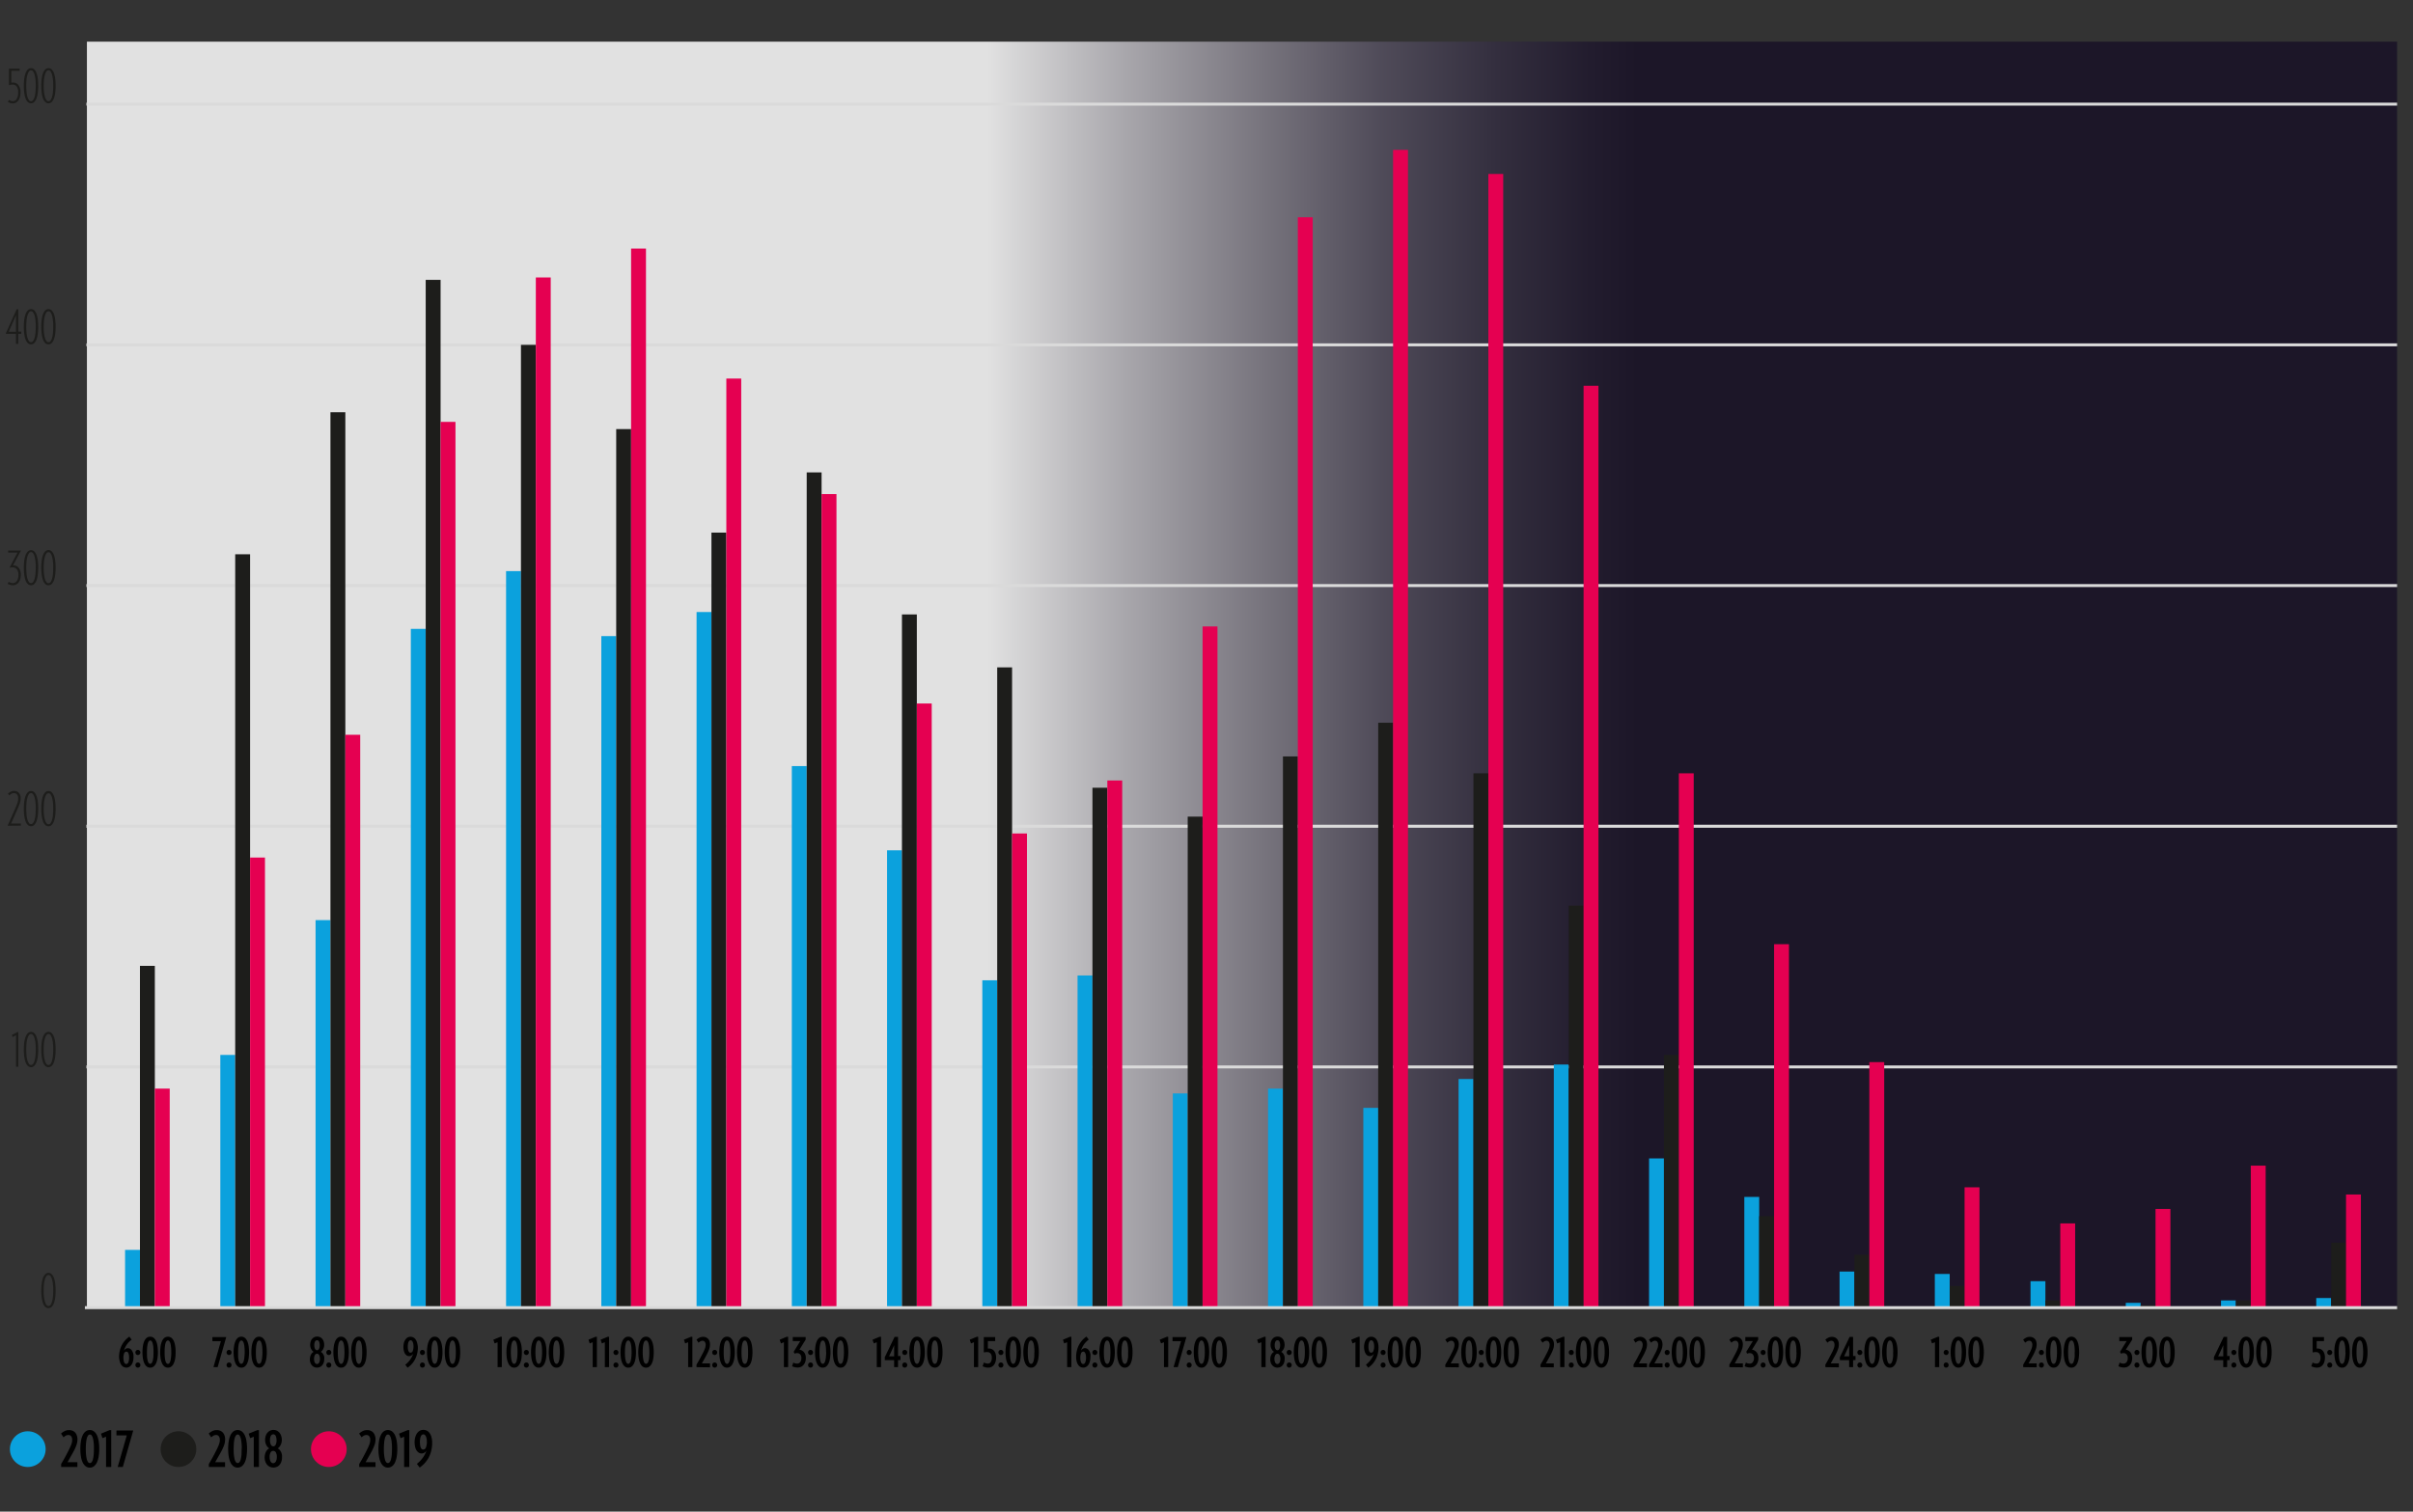 <svg xmlns="http://www.w3.org/2000/svg" width="810.67" height="508" style="background-color:#fff"><rect width="100%" height="100%" fill="#333333" stroke="none"/><defs><linearGradient id="prefix__a" x1="29.2" y1="226.73" x2="805.33" y2="226.73" gradientUnits="userSpaceOnUse"><stop offset="0" stop-color="#fff"/><stop offset=".39" stop-color="#fff"/><stop offset=".45" stop-color="#bcbac0"/><stop offset=".51" stop-color="#827e89"/><stop offset=".56" stop-color="#544f5f"/><stop offset=".61" stop-color="#332d40"/><stop offset=".65" stop-color="#1f182d"/><stop offset=".67" stop-color="#181126"/></linearGradient><clipPath id="prefix__b"><path fill="none" d="M5.33 14h800v494h-800z"/></clipPath></defs><path opacity=".85" fill="url(#prefix__a)" d="M29.2 14h776.13v425.45H29.2z"/><g clip-path="url(#prefix__b)"><path fill="none" stroke="#dadada" d="M29.02 358.56h776.31M29.02 277.67h776.31M29.02 196.78h776.31M29.02 115.89h776.31M29.02 35h776.31"/><path data-name="2017-1" fill="#0ba1dd" d="M682.17 430.56h5v8.9h-5z"/><path data-name="2018-2" fill="#1d1d1b" d="M687.17 437.03h5v2.43h-5z"/><path data-name="2019-3" fill="#e50051" d="M692.17 411.14h5v28.31h-5z"/><path data-name="2017-1" fill="#0ba1dd" d="M714.17 437.84h5v1.62h-5z"/><path data-name="2018-2" fill="#1d1d1b" d="M719.17 438.64h5v.81h-5z"/><path data-name="2019-3" fill="#e50051" d="M724.17 406.29h5v33.17h-5z"/><path data-name="2017-1" fill="#0ba1dd" d="M746.17 437.03h5v2.43h-5z"/><path data-name="2018-2" fill="#1d1d1b" d="M751.17 437.03h5v2.43h-5z"/><path data-name="2019-3" fill="#e50051" d="M756.17 391.73h5v47.73h-5z"/><path data-name="2017-1" fill="#0ba1dd" d="M778.17 436.22h5v3.24h-5z"/><path data-name="2018-2" fill="#1d1d1b" d="M783.17 417.61h5v21.84h-5z"/><path data-name="2019-3" fill="#e50051" d="M788.17 401.43h5v38.02h-5z"/><path data-name="2017-1" fill="#0ba1dd" d="M42.02 420.04h5v19.41h-5z"/><path data-name="2018-2" fill="#1d1d1b" d="M47.02 324.59h5v114.86h-5z"/><path data-name="2019-3" fill="#e50051" d="M52.02 365.84h5v73.61h-5z"/><path data-name="2017-1" fill="#0ba1dd" d="M74.02 354.52h5v84.94h-5z"/><path data-name="2018-2" fill="#1d1d1b" d="M79.02 186.27h5v253.19h-5z"/><path data-name="2019-3" fill="#e50051" d="M84.02 288.19h5v151.27h-5z"/><path data-name="2017-1" fill="#0ba1dd" d="M106.02 309.22h5v130.23h-5z"/><path data-name="2018-2" fill="#1d1d1b" d="M111.02 138.54h5v300.91h-5z"/><path data-name="2019-3" fill="#e50051" d="M116.02 246.93h5v192.52h-5z"/><path data-name="2017-1" fill="#0ba1dd" d="M138.02 211.34h5v228.11h-5z"/><path data-name="2018-2" fill="#1d1d1b" d="M143.02 94.05h5v345.4h-5z"/><path data-name="2019-3" fill="#e50051" d="M148.02 141.78h5v297.68h-5z"/><path data-name="2017-1" fill="#0ba1dd" d="M170.02 191.93h5v247.53h-5z"/><path data-name="2018-2" fill="#1d1d1b" d="M175.02 115.89h5v323.56h-5z"/><path data-name="2019-3" fill="#e50051" d="M180.02 93.24h5v346.21h-5z"/><path data-name="2017-1" fill="#0ba1dd" d="M202.02 213.77h5v225.68h-5z"/><path data-name="2018-2" fill="#1d1d1b" d="M207.02 144.2h5v295.25h-5z"/><path data-name="2019-3" fill="#e50051" d="M212.02 83.53h5v355.92h-5z"/><path data-name="2017-1" fill="#0ba1dd" d="M234.02 205.68h5v233.77h-5z"/><path data-name="2018-2" fill="#1d1d1b" d="M239.02 178.99h5v260.47h-5z"/><path data-name="2019-3" fill="#e50051" d="M244.02 127.22h5v312.24h-5z"/><path data-name="2017-1" fill="#0ba1dd" d="M266.02 257.45h5v182h-5z"/><path data-name="2018-2" fill="#1d1d1b" d="M271.02 158.76h5v280.69h-5z"/><path data-name="2019-3" fill="#e50051" d="M276.02 166.04h5v273.41h-5z"/><path data-name="2017-1" fill="#0ba1dd" d="M298.02 285.76h5v153.69h-5z"/><path data-name="2018-2" fill="#1d1d1b" d="M303.02 206.49h5v232.96h-5z"/><path data-name="2019-3" fill="#e50051" d="M308.02 236.42h5v203.04h-5z"/><path data-name="2017-1" fill="#0ba1dd" d="M330.02 329.44h5v110.01h-5z"/><path data-name="2018-2" fill="#1d1d1b" d="M335.02 224.28h5v215.17h-5z"/><path data-name="2019-3" fill="#e50051" d="M340.02 280.1h5v159.35h-5z"/><path data-name="2017-1" fill="#0ba1dd" d="M362.02 327.82h5v111.63h-5z"/><path data-name="2018-2" fill="#1d1d1b" d="M367.02 264.73h5v174.72h-5z"/><path data-name="2019-3" fill="#e50051" d="M372.02 262.3h5v177.15h-5z"/><path data-name="2017-1" fill="#0ba1dd" d="M394.02 367.46h5v71.99h-5z"/><path data-name="2018-2" fill="#1d1d1b" d="M399.02 274.44h5v165.02h-5z"/><path data-name="2019-3" fill="#e50051" d="M404.02 210.53h5v228.92h-5z"/><path data-name="2017-1" fill="#0ba1dd" d="M426.02 365.84h5v73.61h-5z"/><path data-name="2018-2" fill="#1d1d1b" d="M431.02 254.21h5v185.24h-5z"/><path data-name="2019-3" fill="#e50051" d="M436.02 73.02h5v366.43h-5z"/><path data-name="2017-1" fill="#0ba1dd" d="M458.02 372.31h5v67.14h-5z"/><path data-name="2018-2" fill="#1d1d1b" d="M463.02 242.89h5v196.56h-5z"/><path data-name="2019-3" fill="#e50051" d="M468.02 50.37h5v389.08h-5z"/><path data-name="2017-1" fill="#0ba1dd" d="M490.02 362.61h5v76.85h-5z"/><path data-name="2018-2" fill="#1d1d1b" d="M495.02 259.88h5v179.58h-5z"/><path data-name="2019-3" fill="#e50051" d="M500.02 58.46h5v380.99h-5z"/><path data-name="2017-1" fill="#0ba1dd" d="M522.02 357.75h5v81.7h-5z"/><path data-name="2018-2" fill="#1d1d1b" d="M527.02 304.37h5v135.09h-5z"/><path data-name="2019-3" fill="#e50051" d="M532.02 129.64h5v309.81h-5z"/><path data-name="2017-1" fill="#0ba1dd" d="M554.02 389.3h5v50.15h-5z"/><path data-name="2018-2" fill="#1d1d1b" d="M559.02 354.52h5v84.94h-5z"/><path data-name="2019-3" fill="#e50051" d="M564.02 259.88h5v179.58h-5z"/><path data-name="2017-1" fill="#0ba1dd" d="M586.02 402.24h5v37.21h-5z"/><path data-name="2018-2" fill="#1d1d1b" d="M591.02 408.71h5v30.74h-5z"/><path data-name="2019-3" fill="#e50051" d="M596.02 317.31h5v122.14h-5z"/><path data-name="2017-1" fill="#0ba1dd" d="M618.02 427.32h5v12.13h-5z"/><path data-name="2018-2" fill="#1d1d1b" d="M623.02 421.66h5v17.8h-5z"/><path data-name="2019-3" fill="#e50051" d="M628.02 356.94h5v82.51h-5z"/><path data-name="2017-1" fill="#0ba1dd" d="M650.02 428.13h5v11.32h-5z"/><path data-name="2018-2" fill="#1d1d1b" d="M655.02 432.17h5v7.28h-5z"/><path data-name="2019-3" fill="#e50051" d="M660.02 399.01h5v40.45h-5z"/><path fill="none" stroke="#dadada" stroke-linecap="square" d="M805.33 439.45H29.02"/></g><path d="M44.85 456.18a4.93 4.93 0 01-.16 1.28 3.63 3.63 0 01-.45 1.1 2.3 2.3 0 01-.76.76 1.92 1.92 0 01-1 .29 2.14 2.14 0 01-1-.25 2.32 2.32 0 01-.77-.73 3.65 3.65 0 01-.48-1.15A6.31 6.31 0 0140 456a9.14 9.14 0 01.2-1.87 8.26 8.26 0 01.6-1.82 8 8 0 011.08-1.68 7.54 7.54 0 011.58-1.43l.77 1a7.37 7.37 0 00-1.61 1.64 7.07 7.07 0 00-1 2.11 2 2 0 01.61-.66 1.32 1.32 0 01.7-.21 1.52 1.52 0 01.88.26 2 2 0 01.61.69 3.33 3.33 0 01.37 1 5.66 5.66 0 01.06 1.15zm-1.47.11a6.53 6.53 0 00-.05-.78 3 3 0 00-.16-.66 1.39 1.39 0 00-.28-.45.57.57 0 00-.42-.17.81.81 0 00-.76.58 3.86 3.86 0 00-.25 1.52 4.68 4.68 0 00.06.76 2.63 2.63 0 00.17.67 1.36 1.36 0 00.3.47.64.64 0 00.44.17.63.63 0 00.43-.17 1.21 1.21 0 00.29-.47 3.12 3.12 0 00.17-.67 5.19 5.19 0 00.06-.8zm2.11-1.78a.89.89 0 01.23-.61.8.8 0 01.6-.24.81.81 0 01.6.24.85.85 0 01.24.61.83.83 0 01-.24.6.79.79 0 01-.6.26.78.78 0 01-.6-.26.86.86 0 01-.23-.6zm0 4.23a.86.86 0 01.23-.6.78.78 0 01.6-.26.79.79 0 01.6.26.83.83 0 01.24.6.88.88 0 01-.24.62.82.82 0 01-.6.25.81.81 0 01-.6-.25.91.91 0 01-.23-.62zm7.56-4.31a13.39 13.39 0 01-.15 2.06 6 6 0 01-.46 1.64 3 3 0 01-.8 1.09 1.94 1.94 0 01-2.36 0 3 3 0 01-.8-1.09 6.37 6.37 0 01-.47-1.64 14.29 14.29 0 010-4.13 6.53 6.53 0 01.47-1.66 3.1 3.1 0 01.8-1.1 2 2 0 012.36 0 3.1 3.1 0 01.8 1.1 6.15 6.15 0 01.46 1.66 13.43 13.43 0 01.15 2.07zm-1.47 0q0-.87-.06-1.59a7.62 7.62 0 00-.2-1.25 2.53 2.53 0 00-.34-.82.6.6 0 00-1 0 2.52 2.52 0 00-.35.82 8.86 8.86 0 00-.2 1.25q-.06.72-.06 1.59t.03 1.57a8.31 8.31 0 00.2 1.23 2.37 2.37 0 00.34.81.64.64 0 00.52.29.62.62 0 00.51-.29 2.19 2.19 0 00.35-.81 7.18 7.18 0 00.2-1.23q.06-.7.06-1.57zm7.42 0a13.43 13.43 0 01-.14 2.06 6.38 6.38 0 01-.46 1.64 2.88 2.88 0 01-.81 1.09 1.93 1.93 0 01-2.35 0 2.88 2.88 0 01-.81-1.09 6.79 6.79 0 01-.47-1.64 14.29 14.29 0 010-4.13 7 7 0 01.47-1.66 3 3 0 01.81-1.1 2 2 0 012.35 0 3 3 0 01.81 1.1 6.54 6.54 0 01.46 1.66 13.47 13.47 0 01.14 2.07zm-1.46 0c0-.58 0-1.11-.07-1.59a9 9 0 00-.19-1.25 2.52 2.52 0 00-.35-.82.62.62 0 00-.51-.29.65.65 0 00-.52.29 2.52 2.52 0 00-.35.82 9 9 0 00-.19 1.25q-.06.72-.06 1.59t.06 1.59a8.44 8.44 0 00.19 1.23 2.37 2.37 0 00.35.81.63.63 0 00.52.29.65.65 0 00.51-.29 2.37 2.37 0 00.35-.81 8.44 8.44 0 00.19-1.23c.05-.48.08-1.02.08-1.59z" data-name="0:00"/><path d="M73.12 459.45h-1.41l2.5-8.73h-2.85v-1.36H76zm3-4.94a.84.84 0 01.23-.61.78.78 0 01.59-.24.8.8 0 01.6.24.85.85 0 01.24.61.83.83 0 01-.24.6.78.78 0 01-.6.26.76.76 0 01-.59-.26.82.82 0 01-.23-.6zm0 4.23a.82.82 0 01.23-.6.76.76 0 01.59-.26.78.78 0 01.6.26.83.83 0 01.24.6.88.88 0 01-.24.62.81.81 0 01-.6.25.78.78 0 01-.59-.25.87.87 0 01-.23-.62zm7.56-4.31a13.39 13.39 0 01-.15 2.06 6.38 6.38 0 01-.46 1.64 2.88 2.88 0 01-.81 1.09 1.77 1.77 0 01-1.17.4 1.79 1.79 0 01-1.18-.4 2.87 2.87 0 01-.8-1.09 6.37 6.37 0 01-.47-1.64 13.41 13.41 0 010-4.13 6.53 6.53 0 01.47-1.66 3 3 0 01.8-1.1 1.84 1.84 0 011.18-.39 1.81 1.81 0 011.17.39 3 3 0 01.81 1.1 6.54 6.54 0 01.46 1.66 13.43 13.43 0 01.15 2.07zm-1.47 0a15.51 15.51 0 00-.07-1.59 7.7 7.7 0 00-.19-1.25 2.52 2.52 0 00-.35-.82.59.59 0 00-1 0 2.32 2.32 0 00-.36.82 9 9 0 00-.19 1.25q-.06.72-.06 1.59T80 456a8.44 8.44 0 00.19 1.23 2.37 2.37 0 00.35.81.63.63 0 00.52.29.65.65 0 00.51-.29 2.37 2.37 0 00.35-.81 7.26 7.26 0 00.19-1.23 15.51 15.51 0 00.1-1.57zm7.43 0a13.39 13.39 0 01-.15 2.06 6.38 6.38 0 01-.46 1.64 3 3 0 01-.8 1.09 1.94 1.94 0 01-2.36 0 3 3 0 01-.8-1.09 6.37 6.37 0 01-.47-1.64 14.29 14.29 0 010-4.13 6.53 6.53 0 01.47-1.66 3.1 3.1 0 01.8-1.1 2 2 0 012.36 0 3.1 3.1 0 01.8 1.1 6.54 6.54 0 01.46 1.66 13.43 13.43 0 01.15 2.07zm-1.47 0q0-.87-.06-1.59a7.62 7.62 0 00-.2-1.25 2.53 2.53 0 00-.34-.82.6.6 0 00-1 0 2.32 2.32 0 00-.35.82 7.62 7.62 0 00-.2 1.25q-.06.72-.06 1.59T86 456a7.18 7.18 0 00.2 1.23 2.37 2.37 0 00.34.81.6.6 0 001 0 2.19 2.19 0 00.35-.81 7.18 7.18 0 00.2-1.23q.08-.7.08-1.57z" data-name="1:00"/><path d="M108.92 456.82a3.46 3.46 0 01-.16 1.09 2.78 2.78 0 01-.49.88 2.11 2.11 0 01-.76.6 2.43 2.43 0 01-2 0 2.2 2.2 0 01-.76-.6 2.58 2.58 0 01-.48-.88 3.46 3.46 0 01-.17-1.09 3.82 3.82 0 01.08-.75 2.69 2.69 0 01.23-.71 2.38 2.38 0 01.39-.6 1.71 1.71 0 01.56-.44 2.63 2.63 0 01-.84-1 2.94 2.94 0 01-.31-1.39 3.81 3.81 0 01.16-1.08 2.78 2.78 0 01.46-.87 2.43 2.43 0 01.73-.59 2.18 2.18 0 011-.21 2.12 2.12 0 011 .21 2.21 2.21 0 01.73.59 2.78 2.78 0 01.46.87 3.49 3.49 0 01.16 1.08 2.94 2.94 0 01-.31 1.39 2.68 2.68 0 01-.82 1 1.78 1.78 0 01.55.43 3.09 3.09 0 01.39.6 3.37 3.37 0 01.23.72 3.81 3.81 0 01-.03.75zm-1.42-.12a2.6 2.6 0 00-.28-1.29.79.79 0 00-1.44 0 2.61 2.61 0 00-.27 1.29 3.52 3.52 0 00.06.66 2.09 2.09 0 00.19.55 1.1 1.1 0 00.31.36.74.74 0 00.84 0 1 1 0 00.32-.36 2.52 2.52 0 00.2-.55 3.51 3.51 0 00.07-.66zm-.09-4.62a2.8 2.8 0 00-.22-1.22.72.72 0 00-.67-.45.75.75 0 00-.69.45 2.65 2.65 0 00-.24 1.22 2.51 2.51 0 00.26 1.24.75.75 0 00.67.45.74.74 0 00.65-.45 2.65 2.65 0 00.24-1.24zm2.23 2.43a.84.84 0 01.23-.61.78.78 0 01.59-.24.82.82 0 01.61.24.89.89 0 01.23.61.86.86 0 01-.23.6.8.8 0 01-.61.26.76.76 0 01-.59-.26.82.82 0 01-.23-.6zm0 4.23a.82.82 0 01.23-.6.76.76 0 01.59-.26.8.8 0 01.61.26.86.86 0 01.23.6.91.91 0 01-.23.62.83.83 0 01-.61.25.78.78 0 01-.59-.25.87.87 0 01-.23-.62zm7.56-4.31a13.39 13.39 0 01-.15 2.06 6.38 6.38 0 01-.46 1.64 2.88 2.88 0 01-.81 1.09 1.77 1.77 0 01-1.17.4 1.79 1.79 0 01-1.18-.4 2.87 2.87 0 01-.8-1.09 6.37 6.37 0 01-.47-1.64 13.41 13.41 0 010-4.13 6.53 6.53 0 01.47-1.66 3 3 0 01.8-1.1 1.84 1.84 0 011.18-.39 1.81 1.81 0 011.17.39 3 3 0 01.81 1.1 6.54 6.54 0 01.46 1.66 13.43 13.43 0 01.15 2.07zm-1.47 0a15.51 15.51 0 00-.07-1.59 7.7 7.7 0 00-.19-1.25 2.53 2.53 0 00-.34-.82.64.64 0 00-.52-.29.62.62 0 00-.51.29 2.32 2.32 0 00-.35.82 7.62 7.62 0 00-.2 1.25q-.06.72-.06 1.59t.06 1.59a7.18 7.18 0 00.2 1.23 2.37 2.37 0 00.34.81.63.63 0 00.52.29.65.65 0 00.51-.29 2.37 2.37 0 00.35-.81 7.26 7.26 0 00.19-1.23 15.51 15.51 0 00.07-1.59zm7.43 0a13.39 13.39 0 01-.15 2.06 6 6 0 01-.46 1.64 3 3 0 01-.8 1.09 1.79 1.79 0 01-1.18.4 1.75 1.75 0 01-1.17-.4 2.88 2.88 0 01-.81-1.09 6.37 6.37 0 01-.47-1.64 14.29 14.29 0 010-4.13 6.53 6.53 0 01.47-1.66 3 3 0 01.81-1.1 1.8 1.8 0 011.17-.39 1.84 1.84 0 011.18.39 3.1 3.1 0 01.8 1.1 6.15 6.15 0 01.46 1.66 13.43 13.43 0 01.15 2.07zm-1.47 0q0-.87-.06-1.59a7.62 7.62 0 00-.2-1.25 2.53 2.53 0 00-.34-.82.63.63 0 00-.52-.29.64.64 0 00-.51.29 2.52 2.52 0 00-.35.82 8.86 8.86 0 00-.2 1.25q-.06.72-.06 1.59t.06 1.59a8.31 8.31 0 00.2 1.23 2.37 2.37 0 00.34.81.64.64 0 00.52.29.62.62 0 00.51-.29 2.19 2.19 0 00.35-.81 7.18 7.18 0 00.2-1.23q.06-.72.06-1.59z" data-name="2:00"/><path d="M140.39 452.82a9.32 9.32 0 01-.2 1.88 8 8 0 01-.61 1.83 7.78 7.78 0 01-2.65 3.1l-.77-1a8.3 8.3 0 001.6-1.64 7.54 7.54 0 001.07-2.07 1.78 1.78 0 01-.62.63 1.41 1.41 0 01-.71.2 1.51 1.51 0 01-.87-.25 2.14 2.14 0 01-.62-.68 3.57 3.57 0 01-.36-1 5.62 5.62 0 01-.12-1.18 5.43 5.43 0 01.15-1.29 3.78 3.78 0 01.46-1.08 2.4 2.4 0 01.76-.76 1.92 1.92 0 011-.28 2.06 2.06 0 011 .25 2.2 2.2 0 01.77.72 3.5 3.5 0 01.48 1.14 6.31 6.31 0 01.24 1.48zm-1.47-.35a4.56 4.56 0 00-.06-.75 2.45 2.45 0 00-.17-.66 1.41 1.41 0 00-.3-.46.6.6 0 00-.44-.18.61.61 0 00-.43.17 1.31 1.31 0 00-.3.46 2.87 2.87 0 00-.16.67 5.1 5.1 0 00-.06.8 6.87 6.87 0 00.05.8 2.9 2.9 0 00.16.66 1.2 1.2 0 00.28.45.57.57 0 00.42.16.81.81 0 00.76-.59 4.14 4.14 0 00.25-1.53zm2.17 2.04a.89.89 0 01.23-.61.78.78 0 01.59-.24.82.82 0 01.61.24.84.84 0 01.23.61.82.82 0 01-.23.6.8.8 0 01-.61.26.76.76 0 01-.59-.26.86.86 0 01-.23-.6zm0 4.23a.86.86 0 01.23-.6.76.76 0 01.59-.26.8.8 0 01.61.26.82.82 0 01.23.6.87.87 0 01-.23.62.83.83 0 01-.61.25.78.78 0 01-.59-.25.91.91 0 01-.23-.62zm7.56-4.31a13.39 13.39 0 01-.15 2.06 6.38 6.38 0 01-.46 1.64 2.88 2.88 0 01-.81 1.09 1.75 1.75 0 01-1.17.4 1.79 1.79 0 01-1.18-.4 3 3 0 01-.8-1.09 6.37 6.37 0 01-.47-1.64 13.41 13.41 0 010-4.13 6.53 6.53 0 01.47-1.66 3.1 3.1 0 01.8-1.1 1.84 1.84 0 011.18-.39 1.8 1.8 0 011.17.39 3 3 0 01.81 1.1 6.54 6.54 0 01.46 1.66 13.43 13.43 0 01.15 2.07zm-1.47 0q0-.87-.06-1.59a8.86 8.86 0 00-.2-1.25 2.53 2.53 0 00-.34-.82.64.64 0 00-.52-.29.62.62 0 00-.51.29 2.32 2.32 0 00-.35.82 7.62 7.62 0 00-.2 1.25q-.06.72-.06 1.59T145 456a7.18 7.18 0 00.2 1.23 2.37 2.37 0 00.34.81.63.63 0 00.52.29.65.65 0 00.51-.29 2.37 2.37 0 00.35-.81 8.31 8.31 0 00.2-1.23q.06-.7.06-1.57zm7.43 0a14.82 14.82 0 01-.14 2.06 6.37 6.37 0 01-.47 1.64 3 3 0 01-.8 1.09 1.79 1.79 0 01-1.18.4 1.75 1.75 0 01-1.17-.4 2.88 2.88 0 01-.81-1.09 6.37 6.37 0 01-.47-1.64 14.29 14.29 0 010-4.13 6.53 6.53 0 01.47-1.66 3 3 0 01.81-1.1 1.8 1.8 0 011.17-.39 1.84 1.84 0 011.18.39 3.1 3.1 0 01.8 1.1 6.53 6.53 0 01.47 1.66 14.86 14.86 0 01.14 2.07zm-1.47 0q0-.87-.06-1.59a7.62 7.62 0 00-.2-1.25 2.53 2.53 0 00-.34-.82.63.63 0 00-.52-.29.65.65 0 00-.51.29 2.52 2.52 0 00-.35.82 7.7 7.7 0 00-.19 1.25 18.09 18.09 0 000 3.18 7.26 7.26 0 00.19 1.23 2.37 2.37 0 00.34.81.64.64 0 00.52.29.62.62 0 00.51-.29 2.19 2.19 0 00.35-.81 7.18 7.18 0 00.2-1.23q.06-.72.06-1.59z" data-name="3:00"/><path d="M167.17 459.45v-8.37l-1 .39-.42-1.24 2.39-1h.45v10.2zm8.16-5.02a14.82 14.82 0 01-.14 2.06 6.37 6.37 0 01-.47 1.64 2.87 2.87 0 01-.8 1.09 1.79 1.79 0 01-1.18.4 1.77 1.77 0 01-1.17-.4 2.88 2.88 0 01-.81-1.09 6.79 6.79 0 01-.47-1.64 14.29 14.29 0 010-4.13 7 7 0 01.47-1.66 3 3 0 01.81-1.1 1.81 1.81 0 011.17-.39 1.84 1.84 0 011.18.39 3 3 0 01.8 1.1 6.53 6.53 0 01.47 1.66 14.86 14.86 0 01.14 2.07zm-1.47 0q0-.87-.06-1.59a7.62 7.62 0 00-.2-1.25 2.33 2.33 0 00-.34-.82.63.63 0 00-.52-.29.65.65 0 00-.51.29 2.52 2.52 0 00-.35.82 7.7 7.7 0 00-.19 1.25 18.09 18.09 0 000 3.18 7.26 7.26 0 00.19 1.23 2.37 2.37 0 00.35.81.59.59 0 001 0 2 2 0 00.35-.81 7.18 7.18 0 00.2-1.23q.08-.72.08-1.59zm2.14.08a.89.89 0 01.23-.61.87.87 0 011.2 0 .85.85 0 01.24.61.83.83 0 01-.24.6.82.82 0 01-1.2 0 .86.86 0 01-.23-.6zm0 4.23a.86.86 0 01.23-.6.82.82 0 011.2 0 .83.83 0 01.24.6.88.88 0 01-.24.62.85.85 0 01-1.2 0 .91.91 0 01-.23-.62zm7.59-4.31a14.82 14.82 0 01-.14 2.06 6.37 6.37 0 01-.47 1.64 2.87 2.87 0 01-.8 1.09 1.79 1.79 0 01-1.18.4 1.77 1.77 0 01-1.17-.4 2.88 2.88 0 01-.81-1.09 6.79 6.79 0 01-.47-1.64 14.29 14.29 0 010-4.13 7 7 0 01.47-1.66 3 3 0 01.81-1.1 1.81 1.81 0 011.17-.39 1.84 1.84 0 011.18.39 3 3 0 01.8 1.1 6.53 6.53 0 01.47 1.66 14.86 14.86 0 01.14 2.07zm-1.47 0q0-.87-.06-1.59a7.62 7.62 0 00-.2-1.25 2.33 2.33 0 00-.34-.82.63.63 0 00-.52-.29.65.65 0 00-.51.29 2.52 2.52 0 00-.35.82 7.7 7.7 0 00-.19 1.25 18.09 18.09 0 000 3.18 7.26 7.26 0 00.19 1.23 2.37 2.37 0 00.35.81.59.59 0 001 0 2 2 0 00.35-.81 7.18 7.18 0 00.2-1.23q.08-.72.08-1.59zm7.44 0a13.39 13.39 0 01-.15 2.06 6.38 6.38 0 01-.46 1.64 2.88 2.88 0 01-.81 1.09 1.77 1.77 0 01-1.17.4 1.79 1.79 0 01-1.18-.4 2.87 2.87 0 01-.8-1.09 6.37 6.37 0 01-.47-1.64 13.41 13.41 0 010-4.13 6.53 6.53 0 01.47-1.66 3 3 0 01.8-1.1 1.84 1.84 0 011.18-.39 1.81 1.81 0 011.17.39 3 3 0 01.81 1.1 6.54 6.54 0 01.46 1.66 13.43 13.43 0 01.15 2.07zm-1.47 0a15.51 15.51 0 00-.07-1.59 7.7 7.7 0 00-.19-1.25 2.77 2.77 0 00-.34-.82.64.64 0 00-.52-.29.62.62 0 00-.51.29 2.15 2.15 0 00-.35.82 7.62 7.62 0 00-.2 1.25q-.06.72-.06 1.59t.06 1.59a7.18 7.18 0 00.2 1.23 2.19 2.19 0 00.34.81.63.63 0 00.52.29.65.65 0 00.51-.29 2.37 2.37 0 00.35-.81A7.26 7.26 0 00188 456a15.51 15.51 0 00.09-1.57z" data-name="4:00"/><path d="M199.12 459.45v-8.37l-1 .39-.42-1.24 2.4-1h.44v10.2zm4.08 0v-8.37l-1 .39-.42-1.24 2.39-1h.45v10.2zm2.9-4.94a.89.89 0 01.23-.61.87.87 0 011.2 0 .85.85 0 01.24.61.83.83 0 01-.24.6.82.82 0 01-1.2 0 .86.86 0 01-.23-.6zm0 4.23a.86.86 0 01.23-.6.82.82 0 011.2 0 .83.83 0 01.24.6.88.88 0 01-.24.62.85.85 0 01-1.2 0 .91.91 0 01-.23-.62zm7.56-4.31a13.39 13.39 0 01-.15 2.06 6 6 0 01-.46 1.64 3 3 0 01-.8 1.09 1.79 1.79 0 01-1.18.4 1.75 1.75 0 01-1.17-.4 2.88 2.88 0 01-.81-1.09 6.37 6.37 0 01-.47-1.64 14.29 14.29 0 010-4.13 6.53 6.53 0 01.47-1.66 3 3 0 01.81-1.1 1.8 1.8 0 011.17-.39 1.84 1.84 0 011.18.39 3.1 3.1 0 01.8 1.1 6.15 6.15 0 01.46 1.66 13.43 13.43 0 01.15 2.07zm-1.47 0q0-.87-.06-1.59a7.62 7.62 0 00-.2-1.25 2.53 2.53 0 00-.34-.82.63.63 0 00-.52-.29.65.65 0 00-.51.29 2.52 2.52 0 00-.35.82 8.86 8.86 0 00-.2 1.25q-.06.72-.06 1.59T210 456a8.31 8.31 0 00.2 1.23 2.37 2.37 0 00.34.81.64.64 0 00.52.29.62.62 0 00.51-.29 2.19 2.19 0 00.35-.81 7.18 7.18 0 00.2-1.23q.07-.7.07-1.57zm7.44 0a13.39 13.39 0 01-.15 2.06 6.38 6.38 0 01-.46 1.64 2.88 2.88 0 01-.81 1.09 1.77 1.77 0 01-1.17.4 1.79 1.79 0 01-1.18-.4 2.77 2.77 0 01-.8-1.09 6.37 6.37 0 01-.47-1.64 13.41 13.41 0 010-4.13 6.53 6.53 0 01.47-1.66 2.88 2.88 0 01.8-1.1 1.84 1.84 0 011.18-.39 1.81 1.81 0 011.17.39 3 3 0 01.81 1.1 6.54 6.54 0 01.46 1.66 13.43 13.43 0 01.15 2.07zm-1.47 0a15.51 15.51 0 00-.07-1.59 7.7 7.7 0 00-.19-1.25 2.52 2.52 0 00-.35-.82.62.62 0 00-.51-.29.65.65 0 00-.52.29 2.52 2.52 0 00-.35.82 9 9 0 00-.19 1.25q-.06.72-.06 1.59T216 456a8.44 8.44 0 00.19 1.23 2.37 2.37 0 00.35.81.63.63 0 00.52.29.65.65 0 00.51-.29 2.37 2.37 0 00.35-.81 7.26 7.26 0 00.19-1.23 15.51 15.51 0 00.05-1.57z" data-name="5:00"/><path d="M231.19 459.45v-8.37l-1 .39-.42-1.24 2.4-1h.44v10.2zm2.81 0v-.85c.47-.78.89-1.53 1.28-2.25s.7-1.35 1-1.91a13 13 0 00.58-1.34 3.52 3.52 0 00.21-1.16 1.61 1.61 0 00-.28-1 .91.91 0 00-.77-.36 1.49 1.49 0 00-.72.19 3.82 3.82 0 00-.62.46l-.69-1a4.27 4.27 0 011.1-.73 2.64 2.64 0 011.14-.23 2.12 2.12 0 012.13 1.47 3.23 3.23 0 01.17 1.06 4.94 4.94 0 01-.29 1.65 15 15 0 01-.75 1.68c-.23.44-.5.93-.79 1.46l-.89 1.59h2.73v1.33zm5.28-4.94a.84.84 0 01.23-.61.78.78 0 01.59-.24.82.82 0 01.61.24.89.89 0 01.23.61.86.86 0 01-.23.6.8.8 0 01-.61.26.76.76 0 01-.59-.26.82.82 0 01-.23-.6zm0 4.23a.82.82 0 01.23-.6.76.76 0 01.59-.26.8.8 0 01.61.26.86.86 0 01.23.6.91.91 0 01-.23.62.83.83 0 01-.61.25.78.78 0 01-.59-.25.87.87 0 01-.23-.62zm7.56-4.31a13.39 13.39 0 01-.15 2.06 6.38 6.38 0 01-.46 1.64 2.88 2.88 0 01-.81 1.09 1.77 1.77 0 01-1.17.4 1.79 1.79 0 01-1.18-.4 2.87 2.87 0 01-.8-1.09 6.37 6.37 0 01-.47-1.64 13.41 13.41 0 010-4.13 6.53 6.53 0 01.47-1.66 3 3 0 01.8-1.1 1.84 1.84 0 011.18-.39 1.81 1.81 0 011.17.39 3 3 0 01.81 1.1 6.54 6.54 0 01.46 1.66 13.43 13.43 0 01.15 2.07zm-1.47 0a15.51 15.51 0 00-.07-1.59 7.7 7.7 0 00-.19-1.25 2.53 2.53 0 00-.34-.82.64.64 0 00-.52-.29.62.62 0 00-.51.29 2.15 2.15 0 00-.35.82 7.62 7.62 0 00-.2 1.25q-.06.72-.06 1.59t.06 1.59a7.18 7.18 0 00.2 1.23 2.19 2.19 0 00.34.81.63.63 0 00.52.29.65.65 0 00.51-.29 2.37 2.37 0 00.35-.81 7.26 7.26 0 00.19-1.23 15.51 15.51 0 00.07-1.59zm7.43 0a13.39 13.39 0 01-.15 2.06 6 6 0 01-.46 1.64 3 3 0 01-.8 1.09 1.94 1.94 0 01-2.36 0 3 3 0 01-.8-1.09 6.37 6.37 0 01-.47-1.64 14.29 14.29 0 010-4.13 6.53 6.53 0 01.47-1.66 3.1 3.1 0 01.8-1.1 2 2 0 012.36 0 3.1 3.1 0 01.8 1.1 6.15 6.15 0 01.46 1.66 13.43 13.43 0 01.15 2.07zm-1.47 0q0-.87-.06-1.59a7.62 7.62 0 00-.2-1.25 2.53 2.53 0 00-.34-.82.6.6 0 00-1 0 2.52 2.52 0 00-.35.82 8.86 8.86 0 00-.2 1.25q-.06.72-.06 1.59t.06 1.59a8.31 8.31 0 00.2 1.23 2.37 2.37 0 00.34.81.64.64 0 00.52.29.62.62 0 00.51-.29 2.19 2.19 0 00.35-.81 7.18 7.18 0 00.2-1.23q.03-.72.03-1.59z" data-name="6:00"/><path d="M263.36 459.45v-8.37l-1 .39-.42-1.24 2.39-1h.45v10.2zm5.21-5.86a2.35 2.35 0 01.85.27 2.24 2.24 0 01.69.57 2.57 2.57 0 01.46.85 3.71 3.71 0 01.16 1.08 4.23 4.23 0 01-.2 1.31 3 3 0 01-.55 1 2.67 2.67 0 01-.86.67 2.8 2.8 0 01-1.14.23 4.38 4.38 0 01-.88-.09 4.22 4.22 0 01-1-.33l.42-1.23a2.78 2.78 0 00.61.25 2.54 2.54 0 00.65.09 1.28 1.28 0 001.07-.51 2.18 2.18 0 00.38-1.34 1.75 1.75 0 00-.4-1.26 1.38 1.38 0 00-1-.42 2.42 2.42 0 00-.47.05l-.42.13-.3-.61 2.23-3.62h-2.53v-1.36h4.32v.89zm2.91.92a.89.89 0 01.23-.61.8.8 0 01.6-.24.81.81 0 01.6.24.85.85 0 01.24.61.83.83 0 01-.24.6.79.79 0 01-.6.26.78.78 0 01-.6-.26.86.86 0 01-.23-.6zm0 4.23a.86.86 0 01.23-.6.78.78 0 01.6-.26.79.79 0 01.6.26.83.83 0 01.24.6.88.88 0 01-.24.62.82.82 0 01-.6.25.81.81 0 01-.6-.25.91.91 0 01-.23-.62zm7.52-4.31a13.39 13.39 0 01-.15 2.06 6.38 6.38 0 01-.46 1.64 3 3 0 01-.8 1.09 1.94 1.94 0 01-2.36 0 3 3 0 01-.8-1.09 6.37 6.37 0 01-.47-1.64 14.29 14.29 0 010-4.13 6.53 6.53 0 01.47-1.66 3.1 3.1 0 01.8-1.1 2 2 0 012.36 0 3.1 3.1 0 01.8 1.1 6.54 6.54 0 01.46 1.66 13.43 13.43 0 01.15 2.07zm-1.47 0q0-.87-.06-1.59a7.62 7.62 0 00-.2-1.25 2.53 2.53 0 00-.34-.82.6.6 0 00-1 0 2.32 2.32 0 00-.35.82 7.62 7.62 0 00-.2 1.25q-.06.72-.06 1.59t.06 1.59a7.18 7.18 0 00.2 1.23 2.37 2.37 0 00.34.81.6.6 0 001 0 2.19 2.19 0 00.35-.81 7.18 7.18 0 00.2-1.23q.1-.72.1-1.59zm7.47 0a14.82 14.82 0 01-.14 2.06 6.37 6.37 0 01-.47 1.64 2.87 2.87 0 01-.8 1.09 1.79 1.79 0 01-1.18.4 1.77 1.77 0 01-1.17-.4 2.88 2.88 0 01-.81-1.09 6.79 6.79 0 01-.47-1.64 14.29 14.29 0 010-4.13 7 7 0 01.47-1.66 3 3 0 01.81-1.1 1.81 1.81 0 011.17-.39 1.84 1.84 0 011.18.39 3 3 0 01.8 1.1 6.53 6.53 0 01.47 1.66 14.86 14.86 0 01.14 2.07zm-1.47 0q0-.87-.06-1.59a7.62 7.62 0 00-.2-1.25 2.33 2.33 0 00-.34-.82.63.63 0 00-.52-.29.65.65 0 00-.51.29 2.52 2.52 0 00-.35.82 7.7 7.7 0 00-.19 1.25 18.09 18.09 0 000 3.18 7.26 7.26 0 00.19 1.23 2.37 2.37 0 00.35.81.59.59 0 001 0 2 2 0 00.35-.81 7.18 7.18 0 00.2-1.23q.08-.72.08-1.59z" data-name="7:00"/><path d="M294.56 459.45v-8.37l-1 .39-.42-1.24 2.39-1h.47v10.2zm7.14-2.36v2.36h-1.31v-2.36h-3.13v-1l3.28-6.8h1.16v6.42h.83v1.35zm-1.3-5l-1.71 3.73h1.71zm2.73 2.42a.89.89 0 01.23-.61.8.8 0 01.6-.24.81.81 0 01.6.24.85.85 0 01.24.61.83.83 0 01-.24.6.79.79 0 01-.6.26.78.78 0 01-.6-.26.86.86 0 01-.23-.6zm0 4.23a.86.86 0 01.23-.6.78.78 0 01.6-.26.79.79 0 01.6.26.83.83 0 01.24.6.88.88 0 01-.24.62.82.82 0 01-.6.25.81.81 0 01-.6-.25.91.91 0 01-.23-.62zm7.56-4.31a13.39 13.39 0 01-.15 2.06 6 6 0 01-.46 1.64 3 3 0 01-.8 1.09 1.94 1.94 0 01-2.36 0 3 3 0 01-.8-1.09 6.37 6.37 0 01-.47-1.64 14.29 14.29 0 010-4.13 6.53 6.53 0 01.47-1.66 3.1 3.1 0 01.8-1.1 2 2 0 012.36 0 3.1 3.1 0 01.8 1.1 6.15 6.15 0 01.46 1.66 13.43 13.43 0 01.15 2.07zm-1.47 0q0-.87-.06-1.59a7.62 7.62 0 00-.2-1.25 2.53 2.53 0 00-.34-.82.6.6 0 00-1 0 2.52 2.52 0 00-.35.82 8.86 8.86 0 00-.2 1.25q-.06.72-.06 1.59T307 456a8.31 8.31 0 00.2 1.23 2.37 2.37 0 00.34.81.64.64 0 00.52.29.62.62 0 00.51-.29 2.19 2.19 0 00.35-.81 7.18 7.18 0 00.2-1.23q.1-.7.1-1.57zm7.43 0a13.43 13.43 0 01-.14 2.06 6.38 6.38 0 01-.46 1.64 2.88 2.88 0 01-.81 1.09 1.93 1.93 0 01-2.35 0 2.88 2.88 0 01-.81-1.09 6.79 6.79 0 01-.47-1.64 14.29 14.29 0 010-4.13 7 7 0 01.47-1.66 3 3 0 01.81-1.1 2 2 0 012.35 0 3 3 0 01.81 1.1 6.54 6.54 0 01.46 1.66 13.47 13.47 0 01.14 2.07zm-1.47 0q0-.87-.06-1.59a9 9 0 00-.19-1.25 2.52 2.52 0 00-.35-.82.63.63 0 00-.52-.29.65.65 0 00-.51.29 2.52 2.52 0 00-.35.82 9 9 0 00-.19 1.25c0 .48-.07 1-.07 1.59s0 1.11.07 1.59a8.44 8.44 0 00.19 1.23 2.37 2.37 0 00.35.81.62.62 0 00.51.29.65.65 0 00.52-.29 2.37 2.37 0 00.35-.81 8.44 8.44 0 00.19-1.23q.06-.72.06-1.59z" data-name="8:00"/><path d="M327.21 459.45v-8.37l-1 .39-.42-1.24 2.39-1h.45v10.2zm7.44-3.26a4.83 4.83 0 01-.19 1.42 3.21 3.21 0 01-.53 1.08 2.41 2.41 0 01-.84.68 2.52 2.52 0 01-1.12.24 3.91 3.91 0 01-.91-.11 4.84 4.84 0 01-.95-.35l.44-1.25a4 4 0 00.65.25 2.1 2.1 0 00.65.1 1.13 1.13 0 001-.5 2.56 2.56 0 00.35-1.5 2 2 0 00-.41-1.39 1.43 1.43 0 00-1.15-.48 3.48 3.48 0 00-1 .13l-.12-.11v-5.06h3.82v1.36h-2.46v2.5h.37a2.27 2.27 0 011 .21 2.23 2.23 0 01.75.62 2.9 2.9 0 01.49 1 4 4 0 01.16 1.16zm.78-1.68a.89.89 0 01.23-.61.87.87 0 011.2 0 .85.85 0 01.24.61.83.83 0 01-.24.6.82.82 0 01-1.2 0 .86.86 0 01-.23-.6zm0 4.23a.86.86 0 01.23-.6.82.82 0 011.2 0 .83.83 0 01.24.6.88.88 0 01-.24.62.85.85 0 01-1.2 0 .91.91 0 01-.23-.62zm7.57-4.31a14.82 14.82 0 01-.14 2.06 6.37 6.37 0 01-.47 1.64 3 3 0 01-.8 1.09 1.79 1.79 0 01-1.18.4 1.75 1.75 0 01-1.17-.4 2.88 2.88 0 01-.81-1.09 6.37 6.37 0 01-.47-1.64 14.29 14.29 0 010-4.13 6.53 6.53 0 01.47-1.66 3 3 0 01.81-1.1 1.8 1.8 0 011.17-.39 1.84 1.84 0 011.18.39 3.1 3.1 0 01.8 1.1 6.53 6.53 0 01.47 1.66 14.86 14.86 0 01.14 2.07zm-1.47 0q0-.87-.06-1.59a7.62 7.62 0 00-.2-1.25 2.53 2.53 0 00-.34-.82.63.63 0 00-.52-.29.65.65 0 00-.51.29 2.52 2.52 0 00-.35.82 7.7 7.7 0 00-.19 1.25 18.09 18.09 0 000 3.18 7.26 7.26 0 00.19 1.23 2.37 2.37 0 00.34.81.64.64 0 00.52.29.62.62 0 00.51-.29 2.19 2.19 0 00.35-.81 7.18 7.18 0 00.2-1.23q.05-.72.05-1.59zm7.47 0a13.39 13.39 0 01-.15 2.06 6.38 6.38 0 01-.46 1.64 2.88 2.88 0 01-.81 1.09 1.77 1.77 0 01-1.17.4 1.79 1.79 0 01-1.18-.4 2.87 2.87 0 01-.8-1.09 6.37 6.37 0 01-.47-1.64 13.41 13.41 0 010-4.13 6.53 6.53 0 01.47-1.66 3 3 0 01.8-1.1 1.84 1.84 0 011.18-.39 1.81 1.81 0 011.17.39 3 3 0 01.81 1.1 6.54 6.54 0 01.46 1.66 13.43 13.43 0 01.15 2.07zm-1.47 0a15.51 15.51 0 00-.07-1.59 7.7 7.7 0 00-.19-1.25 2.52 2.52 0 00-.35-.82.62.62 0 00-.51-.29.65.65 0 00-.52.29 2.52 2.52 0 00-.35.82 9 9 0 00-.19 1.25q-.06.72-.06 1.59t.06 1.59a8.44 8.44 0 00.19 1.23 2.37 2.37 0 00.35.81.63.63 0 00.52.29.65.65 0 00.51-.29 2.37 2.37 0 00.35-.81 7.26 7.26 0 00.19-1.23 15.51 15.51 0 00.03-1.59z" data-name="9:00"/><path d="M358.52 459.45v-8.37l-1 .39-.42-1.24 2.4-1h.44v10.2zm7.81-3.27a4.93 4.93 0 01-.16 1.28 3.63 3.63 0 01-.45 1.1 2.3 2.3 0 01-.76.76 1.92 1.92 0 01-1 .29 2.14 2.14 0 01-1-.25 2.32 2.32 0 01-.77-.73 3.65 3.65 0 01-.48-1.15 6.31 6.31 0 01-.17-1.5 8.5 8.5 0 01.2-1.87 8.26 8.26 0 01.6-1.82 8 8 0 011.08-1.68 7.54 7.54 0 011.58-1.43l.77 1a7.37 7.37 0 00-1.61 1.64 7.07 7.07 0 00-1 2.11 2 2 0 01.61-.66 1.32 1.32 0 01.7-.21 1.52 1.52 0 01.88.26 2 2 0 01.61.69 3.33 3.33 0 01.37 1 5.66 5.66 0 010 1.17zm-1.47.11a6.53 6.53 0 00-.05-.78 3 3 0 00-.16-.66 1.39 1.39 0 00-.28-.45.57.57 0 00-.42-.17.81.81 0 00-.76.58 3.86 3.86 0 00-.25 1.52 6.19 6.19 0 00.05.76 3.11 3.11 0 00.18.67 1.36 1.36 0 00.3.47.64.64 0 00.44.17.63.63 0 00.43-.17 1.21 1.21 0 00.29-.47 3.12 3.12 0 00.17-.67 5.19 5.19 0 00.06-.8zm2.14-1.78a.89.89 0 01.23-.61.8.8 0 01.6-.24.81.81 0 01.6.24.85.85 0 01.24.61.83.83 0 01-.24.6.79.79 0 01-.6.26.78.78 0 01-.6-.26.86.86 0 01-.23-.6zm0 4.23a.86.86 0 01.23-.6.78.78 0 01.6-.26.79.79 0 01.6.26.83.83 0 01.24.6.88.88 0 01-.24.62.82.82 0 01-.6.25.81.81 0 01-.6-.25.91.91 0 01-.23-.62zm7.53-4.31a13.39 13.39 0 01-.15 2.06 6 6 0 01-.46 1.64 3 3 0 01-.8 1.09 1.94 1.94 0 01-2.36 0 3 3 0 01-.8-1.09 6.37 6.37 0 01-.47-1.64 14.29 14.29 0 010-4.13 6.53 6.53 0 01.47-1.66 3.1 3.1 0 01.8-1.1 2 2 0 012.36 0 3.1 3.1 0 01.8 1.1 6.15 6.15 0 01.46 1.66 13.43 13.43 0 01.15 2.07zm-1.47 0q0-.87-.06-1.59a7.62 7.62 0 00-.2-1.25 2.53 2.53 0 00-.34-.82.6.6 0 00-1 0 2.32 2.32 0 00-.35.82 8.86 8.86 0 00-.2 1.25q-.06.72-.06 1.59t.06 1.59a8.31 8.31 0 00.2 1.23 2.37 2.37 0 00.34.81.64.64 0 00.52.29.62.62 0 00.51-.29 2.19 2.19 0 00.35-.81A7.18 7.18 0 00373 456q.06-.7.06-1.57zm7.43 0a13.43 13.43 0 01-.14 2.06 6.38 6.38 0 01-.46 1.64 2.88 2.88 0 01-.81 1.09 1.93 1.93 0 01-2.35 0 2.88 2.88 0 01-.81-1.09 6.79 6.79 0 01-.47-1.64 14.29 14.29 0 010-4.13 7 7 0 01.47-1.66 3 3 0 01.81-1.1 2 2 0 012.35 0 3 3 0 01.81 1.1 6.54 6.54 0 01.46 1.66 13.47 13.47 0 01.14 2.07zm-1.47 0q0-.87-.06-1.59a9 9 0 00-.19-1.25 2.52 2.52 0 00-.35-.82.63.63 0 00-.52-.29.65.65 0 00-.51.29 2.52 2.52 0 00-.35.82 7.7 7.7 0 00-.19 1.25c0 .48-.07 1-.07 1.59s0 1.11.07 1.59a7.26 7.26 0 00.19 1.23 2.37 2.37 0 00.35.81.62.62 0 00.51.29.65.65 0 00.52-.29 2.37 2.37 0 00.35-.81A8.44 8.44 0 00379 456v-1.57z" data-name="10:00"/><path d="M391.05 459.45v-8.37l-1 .39-.42-1.24 2.39-1h.45v10.2zm4.64 0h-1.42l2.51-8.73h-2.86v-1.36h4.65zm2.99-4.94a.89.89 0 01.23-.61.87.87 0 011.2 0 .85.85 0 01.24.61.83.83 0 01-.24.6.82.82 0 01-1.2 0 .86.86 0 01-.23-.6zm0 4.23a.86.86 0 01.23-.6.82.82 0 011.2 0 .83.83 0 01.24.6.88.88 0 01-.24.62.84.84 0 01-1.2 0 .91.91 0 01-.23-.62zm7.56-4.31a14.82 14.82 0 01-.14 2.06 6.38 6.38 0 01-.46 1.64 2.88 2.88 0 01-.81 1.09 1.79 1.79 0 01-1.18.4 1.77 1.77 0 01-1.17-.4 2.88 2.88 0 01-.81-1.09 6.79 6.79 0 01-.47-1.64 14.29 14.29 0 010-4.13 7 7 0 01.47-1.66 3 3 0 01.81-1.1 1.81 1.81 0 011.17-.39 1.84 1.84 0 011.18.39 3 3 0 01.81 1.1 6.54 6.54 0 01.46 1.66 14.86 14.86 0 01.14 2.07zm-1.47 0q0-.87-.06-1.59a7.62 7.62 0 00-.2-1.25 2.33 2.33 0 00-.34-.82.63.63 0 00-.52-.29.65.65 0 00-.51.29 2.52 2.52 0 00-.35.82 7.7 7.7 0 00-.19 1.25 18.09 18.09 0 000 3.18 7.26 7.26 0 00.19 1.23 2.37 2.37 0 00.35.81.59.59 0 001 0 2 2 0 00.35-.81 7.18 7.18 0 00.2-1.23q.08-.72.08-1.59zm7.44 0a13.39 13.39 0 01-.15 2.06 6.38 6.38 0 01-.46 1.64 2.88 2.88 0 01-.81 1.09 1.77 1.77 0 01-1.17.4 1.79 1.79 0 01-1.18-.4 2.87 2.87 0 01-.8-1.09 6.37 6.37 0 01-.47-1.64 13.41 13.41 0 010-4.13 6.53 6.53 0 01.47-1.66 3 3 0 01.8-1.1 1.84 1.84 0 011.18-.39 1.81 1.81 0 011.17.39 3 3 0 01.81 1.1 6.54 6.54 0 01.46 1.66 13.43 13.43 0 01.15 2.07zm-1.47 0q0-.87-.06-1.59a8.86 8.86 0 00-.2-1.25 2.53 2.53 0 00-.34-.82.64.64 0 00-.52-.29.62.62 0 00-.51.29 2.32 2.32 0 00-.35.82 7.62 7.62 0 00-.2 1.25q-.06.72-.06 1.59t.06 1.59a7.18 7.18 0 00.2 1.23 2.37 2.37 0 00.34.81.63.63 0 00.52.29.65.65 0 00.51-.29 2.37 2.37 0 00.35-.81 8.31 8.31 0 00.2-1.23q.06-.72.06-1.59z" data-name="11:00"/><path d="M423.77 459.45v-8.37l-1 .39-.42-1.24 2.4-1h.45v10.2zm7.81-2.63a3.46 3.46 0 01-.17 1.09 2.58 2.58 0 01-.48.88 2.2 2.2 0 01-.76.6 2.23 2.23 0 01-1 .22 2.21 2.21 0 01-1-.22 2.11 2.11 0 01-.76-.6 2.6 2.6 0 01-.49-.88 3.46 3.46 0 01-.16-1.09 3.81 3.81 0 01.07-.75 2.79 2.79 0 01.62-1.31 1.75 1.75 0 01.57-.44 2.55 2.55 0 01-.84-1 2.94 2.94 0 01-.31-1.39 3.49 3.49 0 01.16-1.08 2.78 2.78 0 01.46-.87 2.21 2.21 0 01.73-.59 2.12 2.12 0 011-.21 2.18 2.18 0 011 .21 2.28 2.28 0 01.72.59 2.61 2.61 0 01.47.87 3.81 3.81 0 01.16 1.08 3.06 3.06 0 01-.31 1.39 2.7 2.7 0 01-.83 1 1.82 1.82 0 01.56.43 2.65 2.65 0 01.38.6 3.37 3.37 0 01.23.72 3.82 3.82 0 01-.02.75zm-1.43-.12a2.61 2.61 0 00-.27-1.29.79.79 0 00-1.44 0 2.5 2.5 0 00-.28 1.29 2.84 2.84 0 00.07.66 1.78 1.78 0 00.19.55 1.07 1.07 0 00.3.36.68.68 0 00.42.13.73.73 0 00.43-.13 1.12 1.12 0 00.32-.36 2.53 2.53 0 00.19-.55 2.84 2.84 0 00.07-.66zm-.08-4.62a2.79 2.79 0 00-.23-1.22.71.71 0 00-.67-.45.73.73 0 00-.68.45 2.65 2.65 0 00-.24 1.22 2.41 2.41 0 00.26 1.24.75.75 0 00.66.45.73.73 0 00.65-.45 2.52 2.52 0 00.25-1.24zm2.22 2.43a.89.89 0 01.23-.61.87.87 0 011.2 0 .85.85 0 01.24.61.83.83 0 01-.24.6.82.82 0 01-1.2 0 .86.86 0 01-.23-.6zm0 4.23a.86.86 0 01.23-.6.82.82 0 011.2 0 .83.83 0 01.24.6.88.88 0 01-.24.62.85.85 0 01-1.2 0 .91.91 0 01-.23-.62zm7.56-4.31a14.82 14.82 0 01-.14 2.06 6.37 6.37 0 01-.47 1.64 2.87 2.87 0 01-.8 1.09 1.79 1.79 0 01-1.18.4 1.77 1.77 0 01-1.17-.4 2.88 2.88 0 01-.81-1.09 6.79 6.79 0 01-.47-1.64 14.29 14.29 0 010-4.13 7 7 0 01.47-1.66 3 3 0 01.81-1.1 1.81 1.81 0 011.17-.39 1.84 1.84 0 011.18.39 3 3 0 01.8 1.1 6.53 6.53 0 01.47 1.66 14.86 14.86 0 01.14 2.07zm-1.47 0q0-.87-.06-1.59a7.62 7.62 0 00-.2-1.25 2.33 2.33 0 00-.34-.82.63.63 0 00-.52-.29.65.65 0 00-.51.29 2.52 2.52 0 00-.35.82 7.7 7.7 0 00-.19 1.25 18.09 18.09 0 000 3.18 7.26 7.26 0 00.19 1.23 2.19 2.19 0 00.35.81.59.59 0 001 0 2 2 0 00.35-.81 7.18 7.18 0 00.2-1.23q.08-.72.08-1.59zm7.44 0a13.39 13.39 0 01-.15 2.06 6.38 6.38 0 01-.46 1.64 2.88 2.88 0 01-.81 1.09 1.77 1.77 0 01-1.17.4 1.79 1.79 0 01-1.18-.4 2.87 2.87 0 01-.8-1.09 6.37 6.37 0 01-.47-1.64 13.41 13.41 0 010-4.13 6.53 6.53 0 01.47-1.66 3 3 0 01.8-1.1 1.84 1.84 0 011.18-.39 1.81 1.81 0 011.17.39 3 3 0 01.81 1.1 6.54 6.54 0 01.46 1.66 13.43 13.43 0 01.15 2.07zm-1.47 0a15.51 15.51 0 00-.07-1.59 7.7 7.7 0 00-.19-1.25 2.53 2.53 0 00-.34-.82.65.65 0 00-.52-.29.62.62 0 00-.51.29 2.15 2.15 0 00-.35.82 7.62 7.62 0 00-.2 1.25q-.06.72-.06 1.59t.06 1.59a7.18 7.18 0 00.2 1.23 2.19 2.19 0 00.34.81.63.63 0 00.52.29.65.65 0 00.51-.29 2.37 2.37 0 00.35-.81 7.26 7.26 0 00.19-1.23 15.51 15.51 0 00.07-1.59z" data-name="12:00"/><path d="M455.38 459.45v-8.37l-1 .39-.42-1.24 2.4-1h.44v10.2zm7.75-6.63a9.3 9.3 0 01-.19 1.88 8.55 8.55 0 01-.61 1.83 8.29 8.29 0 01-1.07 1.67 7.57 7.57 0 01-1.59 1.43l-.77-1a8.3 8.3 0 001.6-1.64 7.3 7.3 0 001.08-2.07 1.89 1.89 0 01-.63.63 1.38 1.38 0 01-.7.2 1.52 1.52 0 01-.88-.25 2.12 2.12 0 01-.61-.68 3.29 3.29 0 01-.37-1 5.62 5.62 0 01-.12-1.18 5 5 0 01.16-1.29 3.51 3.51 0 01.45-1.08 2.5 2.5 0 01.76-.76 1.93 1.93 0 011.06-.28 2 2 0 011 .25 2.2 2.2 0 01.77.72 3.5 3.5 0 01.48 1.14 5.84 5.84 0 01.18 1.48zm-1.47-.35a6 6 0 00-.05-.75 2.87 2.87 0 00-.18-.66 1.41 1.41 0 00-.3-.46.6.6 0 00-.43-.18.64.64 0 00-.44.17 1.17 1.17 0 00-.29.46 2.84 2.84 0 00-.17.67 5.1 5.1 0 00-.06.8 6.87 6.87 0 00.05.8 3.55 3.55 0 00.16.66 1.2 1.2 0 00.28.45.6.6 0 00.42.16.81.81 0 00.76-.59 4 4 0 00.25-1.53zm2.17 2.04a.89.89 0 01.23-.61.8.8 0 01.6-.24.81.81 0 01.6.24.85.85 0 01.24.61.83.83 0 01-.24.6.79.79 0 01-.6.26.78.78 0 01-.6-.26.86.86 0 01-.23-.6zm0 4.23a.86.86 0 01.23-.6.78.78 0 01.6-.26.79.79 0 01.6.26.83.83 0 01.24.6.88.88 0 01-.24.62.82.82 0 01-.6.25.81.81 0 01-.6-.25.91.91 0 01-.23-.62zm7.56-4.31a13.39 13.39 0 01-.15 2.06 6 6 0 01-.46 1.64 3 3 0 01-.8 1.09 1.79 1.79 0 01-1.18.4 1.75 1.75 0 01-1.17-.4 2.88 2.88 0 01-.81-1.09 6.37 6.37 0 01-.47-1.64 14.29 14.29 0 010-4.13 6.53 6.53 0 01.47-1.66 3 3 0 01.81-1.1 1.8 1.8 0 011.17-.39 1.84 1.84 0 011.18.39 3.1 3.1 0 01.8 1.1 6.15 6.15 0 01.46 1.66 13.43 13.43 0 01.15 2.07zm-1.47 0q0-.87-.06-1.59a7.62 7.62 0 00-.2-1.25 2.53 2.53 0 00-.34-.82.6.6 0 00-1 0 2.52 2.52 0 00-.35.82 8.86 8.86 0 00-.2 1.25q-.06.72-.06 1.59t.06 1.59a8.31 8.31 0 00.2 1.23 2.37 2.37 0 00.34.81.64.64 0 00.52.29.62.62 0 00.51-.29 2.19 2.19 0 00.35-.81 7.18 7.18 0 00.2-1.23q.03-.72.03-1.59zm7.43 0a13.43 13.43 0 01-.14 2.06 6.38 6.38 0 01-.46 1.64 2.88 2.88 0 01-.81 1.09 1.93 1.93 0 01-2.35 0 2.88 2.88 0 01-.81-1.09 6.79 6.79 0 01-.47-1.64 14.29 14.29 0 010-4.13 7 7 0 01.47-1.66 3 3 0 01.81-1.1 2 2 0 012.35 0 3 3 0 01.81 1.1 6.54 6.54 0 01.46 1.66 13.47 13.47 0 01.14 2.07zm-1.46 0c0-.58 0-1.11-.07-1.59a7.7 7.7 0 00-.19-1.25 2.52 2.52 0 00-.35-.82.63.63 0 00-.52-.29.65.65 0 00-.51.29 2.52 2.52 0 00-.35.82 9 9 0 00-.19 1.25c0 .48-.07 1-.07 1.59s0 1.11.07 1.59a8.44 8.44 0 00.19 1.23 2.37 2.37 0 00.35.81.62.62 0 00.51.29.65.65 0 00.52-.29 2.37 2.37 0 00.35-.81 7.26 7.26 0 00.19-1.23c.04-.48.07-1.02.07-1.59z" data-name="13:00"/><path d="M485.57 459.45v-.85c.47-.78.89-1.53 1.28-2.25s.71-1.35 1-1.91a13 13 0 00.58-1.34 3.52 3.52 0 00.21-1.16 1.61 1.61 0 00-.28-1 .91.91 0 00-.77-.36 1.49 1.49 0 00-.72.19 3.82 3.82 0 00-.62.46l-.69-1a4.27 4.27 0 011.1-.73 2.64 2.64 0 011.14-.23 2.12 2.12 0 012.13 1.47 3.23 3.23 0 01.17 1.06 4.94 4.94 0 01-.29 1.65 15 15 0 01-.75 1.68c-.23.44-.5.93-.79 1.46l-.89 1.59h2.73v1.33zm10.54-5.02a14.82 14.82 0 01-.14 2.06 6.37 6.37 0 01-.47 1.64 3 3 0 01-.8 1.09 1.79 1.79 0 01-1.18.4 1.75 1.75 0 01-1.17-.4 2.88 2.88 0 01-.81-1.09 6.79 6.79 0 01-.47-1.64 14.29 14.29 0 010-4.13 7 7 0 01.47-1.66 3 3 0 01.81-1.1 1.8 1.8 0 011.17-.39 1.84 1.84 0 011.18.39 3.1 3.1 0 01.8 1.1 6.53 6.53 0 01.47 1.66 14.86 14.86 0 01.14 2.07zm-1.47 0q0-.87-.06-1.59a7.62 7.62 0 00-.2-1.25 2.53 2.53 0 00-.34-.82.63.63 0 00-.52-.29.65.65 0 00-.51.29 2.52 2.52 0 00-.35.82 7.7 7.7 0 00-.19 1.25 18.09 18.09 0 000 3.18 7.26 7.26 0 00.19 1.23 2.37 2.37 0 00.34.81.64.64 0 00.52.29.62.62 0 00.51-.29 2.19 2.19 0 00.35-.81 7.18 7.18 0 00.2-1.23q.06-.72.06-1.59zm2.17.08a.89.89 0 01.23-.61.87.87 0 011.2 0 .85.85 0 01.24.61.83.83 0 01-.24.6.82.82 0 01-1.2 0 .86.86 0 01-.23-.6zm0 4.23a.86.86 0 01.23-.6.82.82 0 011.2 0 .83.83 0 01.24.6.88.88 0 01-.24.62.84.84 0 01-1.2 0 .91.91 0 01-.23-.62zm7.56-4.31a13.39 13.39 0 01-.15 2.06 6 6 0 01-.46 1.64 3 3 0 01-.8 1.09 1.79 1.79 0 01-1.18.4 1.75 1.75 0 01-1.17-.4 2.88 2.88 0 01-.81-1.09 6.37 6.37 0 01-.47-1.64 14.29 14.29 0 010-4.13 6.53 6.53 0 01.47-1.66 3 3 0 01.81-1.1 1.8 1.8 0 011.17-.39 1.84 1.84 0 011.18.39 3.1 3.1 0 01.8 1.1 6.15 6.15 0 01.46 1.66 13.43 13.43 0 01.15 2.07zm-1.47 0q0-.87-.06-1.59a7.62 7.62 0 00-.2-1.25 2.53 2.53 0 00-.34-.82.63.63 0 00-.52-.29.65.65 0 00-.51.29 2.52 2.52 0 00-.35.82 8.86 8.86 0 00-.2 1.25q-.06.72-.06 1.59t.06 1.59a8.31 8.31 0 00.2 1.23 2.37 2.37 0 00.34.81.64.64 0 00.52.29.62.62 0 00.51-.29 2.19 2.19 0 00.35-.81 7.18 7.18 0 00.2-1.23q.06-.72.06-1.59zm7.44 0a13.39 13.39 0 01-.15 2.06 6.38 6.38 0 01-.46 1.64 2.88 2.88 0 01-.81 1.09 1.77 1.77 0 01-1.17.4 1.79 1.79 0 01-1.18-.4 2.88 2.88 0 01-.81-1.09 6.8 6.8 0 01-.46-1.64 13.41 13.41 0 010-4.13 7 7 0 01.46-1.66 3 3 0 01.81-1.1 1.84 1.84 0 011.18-.39 1.81 1.81 0 011.17.39 3 3 0 01.81 1.1 6.54 6.54 0 01.46 1.66 13.43 13.43 0 01.15 2.07zm-1.47 0a15.51 15.51 0 00-.07-1.59 7.7 7.7 0 00-.19-1.25 2.52 2.52 0 00-.35-.82.62.62 0 00-.51-.29.65.65 0 00-.52.29 2.33 2.33 0 00-.34.82 7.62 7.62 0 00-.2 1.25q-.06.72-.06 1.59t.06 1.59a7.18 7.18 0 00.2 1.23 2.19 2.19 0 00.34.81.63.63 0 00.52.29.65.65 0 00.51-.29 2.37 2.37 0 00.35-.81 7.26 7.26 0 00.19-1.23 15.51 15.51 0 00.07-1.59z" data-name="14:00"/><path d="M517.55 459.45v-.85c.47-.78.89-1.53 1.28-2.25s.71-1.35 1-1.91a13 13 0 00.58-1.34 3.52 3.52 0 00.21-1.16 1.61 1.61 0 00-.28-1 .91.91 0 00-.77-.36 1.49 1.49 0 00-.72.19 3.82 3.82 0 00-.62.46l-.69-1a4.27 4.27 0 011.1-.73 2.64 2.64 0 011.14-.23 2.12 2.12 0 012.13 1.47 3.23 3.23 0 01.17 1.06 4.94 4.94 0 01-.29 1.65 15 15 0 01-.75 1.68c-.23.44-.49.93-.79 1.46l-.89 1.59H522v1.33zm6.61 0v-8.37l-1 .39-.42-1.24 2.4-1h.45v10.2zm2.9-4.94a.84.84 0 01.23-.61.78.78 0 01.59-.24.8.8 0 01.6.24.85.85 0 01.24.61.83.83 0 01-.24.6.78.78 0 01-.6.26.76.76 0 01-.59-.26.82.82 0 01-.23-.6zm0 4.23a.82.82 0 01.23-.6.76.76 0 01.59-.26.78.78 0 01.6.26.83.83 0 01.24.6.88.88 0 01-.24.62.81.81 0 01-.6.25.78.78 0 01-.59-.25.87.87 0 01-.23-.62zm7.56-4.31a13.39 13.39 0 01-.15 2.06 6.38 6.38 0 01-.46 1.64 2.88 2.88 0 01-.81 1.09 1.77 1.77 0 01-1.17.4 1.79 1.79 0 01-1.18-.4 2.87 2.87 0 01-.8-1.09 6.37 6.37 0 01-.47-1.64 13.41 13.41 0 010-4.13 6.53 6.53 0 01.47-1.66 3 3 0 01.8-1.1 1.84 1.84 0 011.18-.39 1.81 1.81 0 011.17.39 3 3 0 01.81 1.1 6.54 6.54 0 01.46 1.66 13.43 13.43 0 01.15 2.07zm-1.47 0a15.51 15.51 0 00-.07-1.59 7.7 7.7 0 00-.19-1.25 2.52 2.52 0 00-.35-.82.62.62 0 00-.51-.29.65.65 0 00-.52.29 2.52 2.52 0 00-.35.82 9 9 0 00-.19 1.25q-.06.72-.06 1.59T531 456a8.44 8.44 0 00.19 1.23 2.37 2.37 0 00.35.81.63.63 0 00.52.29.65.65 0 00.51-.29 2.37 2.37 0 00.35-.81 7.26 7.26 0 00.19-1.23 15.51 15.51 0 00.04-1.57zm7.43 0a13.39 13.39 0 01-.15 2.06 6.38 6.38 0 01-.46 1.64 3 3 0 01-.8 1.09 1.94 1.94 0 01-2.36 0 3 3 0 01-.8-1.09 6.37 6.37 0 01-.47-1.64 14.29 14.29 0 010-4.13 6.53 6.53 0 01.47-1.66 3.1 3.1 0 01.8-1.1 2 2 0 012.36 0 3.1 3.1 0 01.8 1.1 6.54 6.54 0 01.46 1.66 13.43 13.43 0 01.15 2.07zm-1.47 0q0-.87-.06-1.59a7.62 7.62 0 00-.2-1.25 2.53 2.53 0 00-.34-.82.64.64 0 00-.52-.29.62.62 0 00-.51.29 2.32 2.32 0 00-.35.82 7.62 7.62 0 00-.2 1.25q-.06.72-.06 1.59t.06 1.59a7.18 7.18 0 00.2 1.23 2.37 2.37 0 00.34.81.6.6 0 001 0 2.37 2.37 0 00.35-.81 7.18 7.18 0 00.2-1.23q.09-.72.09-1.59z" data-name="15:00"/><path d="M548.8 459.45v-.85c.46-.78.89-1.53 1.27-2.25s.71-1.35 1-1.91a11.09 11.09 0 00.58-1.34 3.3 3.3 0 00.22-1.16 1.61 1.61 0 00-.28-1 .92.92 0 00-.77-.36 1.49 1.49 0 00-.72.19 3.43 3.43 0 00-.62.46l-.69-1a4.23 4.23 0 011.09-.73 2.72 2.72 0 011.15-.23 2.29 2.29 0 01.92.17 2.13 2.13 0 011.21 1.3 3.23 3.23 0 01.17 1.06 4.72 4.72 0 01-.3 1.65 13.29 13.29 0 01-.74 1.68c-.23.44-.5.93-.8 1.46l-.88 1.59h2.73v1.33zm5.2 0v-.85c.47-.78.89-1.53 1.28-2.25s.7-1.35 1-1.91a13 13 0 00.58-1.34 3.52 3.52 0 00.21-1.16 1.61 1.61 0 00-.28-1 .91.91 0 00-.77-.36 1.49 1.49 0 00-.72.19 3.82 3.82 0 00-.62.46l-.69-1a4.27 4.27 0 011.1-.73 2.64 2.64 0 011.14-.23 2.12 2.12 0 012.13 1.47 3.23 3.23 0 01.17 1.06 4.94 4.94 0 01-.29 1.65 15 15 0 01-.75 1.68c-.23.44-.5.93-.79 1.46l-.89 1.59h2.73v1.33zm5.27-4.94a.89.89 0 01.23-.61.78.78 0 01.59-.24.82.82 0 01.61.24.89.89 0 01.23.61.86.86 0 01-.23.6.8.8 0 01-.61.26.76.76 0 01-.59-.26.86.86 0 01-.23-.6zm0 4.23a.86.86 0 01.23-.6.76.76 0 01.59-.26.8.8 0 01.61.26.86.86 0 01.23.6.91.91 0 01-.23.62.83.83 0 01-.61.25.78.78 0 01-.59-.25.91.91 0 01-.23-.62zm7.56-4.31a13.39 13.39 0 01-.15 2.06 6.38 6.38 0 01-.46 1.64 2.88 2.88 0 01-.81 1.09 1.77 1.77 0 01-1.17.4 1.79 1.79 0 01-1.18-.4 2.87 2.87 0 01-.8-1.09 6.37 6.37 0 01-.47-1.64 13.41 13.41 0 010-4.13 6.53 6.53 0 01.47-1.66 3 3 0 01.8-1.1 1.84 1.84 0 011.18-.39 1.81 1.81 0 011.17.39 3 3 0 01.81 1.1 6.54 6.54 0 01.46 1.66 13.43 13.43 0 01.15 2.07zm-1.47 0q0-.87-.06-1.59a8.86 8.86 0 00-.2-1.25 2.53 2.53 0 00-.34-.82.64.64 0 00-.52-.29.62.62 0 00-.51.29 2.32 2.32 0 00-.35.82 7.62 7.62 0 00-.2 1.25q-.06.72-.06 1.59t.06 1.59a7.18 7.18 0 00.2 1.23 2.37 2.37 0 00.34.81.63.63 0 00.52.29.65.65 0 00.51-.29 2.37 2.37 0 00.35-.81 8.31 8.31 0 00.2-1.23q.06-.72.06-1.59zm7.43 0a13.39 13.39 0 01-.15 2.06 6 6 0 01-.46 1.64 3 3 0 01-.8 1.09 1.79 1.79 0 01-1.18.4 1.75 1.75 0 01-1.17-.4 2.88 2.88 0 01-.81-1.09 6.37 6.37 0 01-.47-1.64 14.29 14.29 0 010-4.13 6.53 6.53 0 01.47-1.66 3 3 0 01.81-1.1 1.8 1.8 0 011.17-.39 1.84 1.84 0 011.18.39 3.1 3.1 0 01.8 1.1 6.15 6.15 0 01.46 1.66 13.43 13.43 0 01.15 2.07zm-1.47 0q0-.87-.06-1.59a7.62 7.62 0 00-.2-1.25 2.53 2.53 0 00-.34-.82.63.63 0 00-.52-.29.65.65 0 00-.51.29 2.52 2.52 0 00-.35.82 8.86 8.86 0 00-.2 1.25q-.06.72-.06 1.59t.06 1.59a8.31 8.31 0 00.2 1.23 2.37 2.37 0 00.34.81.64.64 0 00.52.29.62.62 0 00.51-.29 2.19 2.19 0 00.35-.81 7.18 7.18 0 00.2-1.23q.06-.72.06-1.59z" data-name="16:00"/><path d="M581 459.45v-.85c.47-.78.89-1.53 1.27-2.25s.71-1.35 1-1.91a9.7 9.7 0 00.58-1.34 3.3 3.3 0 00.22-1.16 1.61 1.61 0 00-.28-1 .92.92 0 00-.77-.36 1.49 1.49 0 00-.72.19 3.43 3.43 0 00-.62.46l-.69-1a4.23 4.23 0 011.09-.73 2.72 2.72 0 011.15-.23 2.33 2.33 0 01.93.17 2.16 2.16 0 01.72.5 2.22 2.22 0 01.48.8 3.23 3.23 0 01.17 1.06 4.72 4.72 0 01-.3 1.65 13.29 13.29 0 01-.74 1.68c-.23.44-.5.93-.8 1.46l-.88 1.59h2.73v1.33zm7.6-5.86a2.35 2.35 0 01.85.27 2.5 2.5 0 01.69.57 2.39 2.39 0 01.45.85 3.4 3.4 0 01.16 1.08 4.23 4.23 0 01-.19 1.31 3.22 3.22 0 01-.55 1 2.67 2.67 0 01-.86.67 2.8 2.8 0 01-1.14.23 4.48 4.48 0 01-.89-.09 4.57 4.57 0 01-1-.33l.42-1.23a3.09 3.09 0 00.62.25 2.47 2.47 0 00.64.09 1.25 1.25 0 001.07-.51 2.11 2.11 0 00.39-1.34 1.75 1.75 0 00-.41-1.26 1.36 1.36 0 00-1-.42 2.34 2.34 0 00-.47.05l-.42.13-.3-.61 2.23-3.62h-2.54v-1.36h4.33v.89zm2.91.92a.84.84 0 01.23-.61.86.86 0 011.19 0 .85.85 0 01.24.61.83.83 0 01-.24.6.81.81 0 01-1.19 0 .82.82 0 01-.23-.6zm0 4.23a.82.82 0 01.23-.6.81.81 0 011.19 0 .83.83 0 01.24.6.88.88 0 01-.24.62.83.83 0 01-1.19 0 .87.87 0 01-.23-.62zm7.56-4.31a13.39 13.39 0 01-.15 2.06 6.38 6.38 0 01-.46 1.64 2.88 2.88 0 01-.81 1.09 1.77 1.77 0 01-1.17.4 1.79 1.79 0 01-1.18-.4 2.87 2.87 0 01-.8-1.09 6.37 6.37 0 01-.47-1.64 13.41 13.41 0 010-4.13 6.53 6.53 0 01.47-1.66 3 3 0 01.8-1.1 1.84 1.84 0 011.18-.39 1.81 1.81 0 011.17.39 3 3 0 01.81 1.1 6.54 6.54 0 01.46 1.66 13.43 13.43 0 01.15 2.07zm-1.47 0a15.51 15.51 0 00-.07-1.59 7.7 7.7 0 00-.19-1.25 2.53 2.53 0 00-.34-.82.65.65 0 00-.52-.29.62.62 0 00-.51.29 2.15 2.15 0 00-.35.82 7.62 7.62 0 00-.2 1.25q-.06.72-.06 1.59t.06 1.59a7.18 7.18 0 00.2 1.23 2.19 2.19 0 00.34.81.63.63 0 00.52.29.65.65 0 00.51-.29 2.37 2.37 0 00.35-.81 7.26 7.26 0 00.19-1.23 15.51 15.51 0 00.07-1.59zm7.4 0a13.39 13.39 0 01-.15 2.06 6 6 0 01-.46 1.64 3 3 0 01-.8 1.09 1.94 1.94 0 01-2.36 0 3 3 0 01-.8-1.09 6.37 6.37 0 01-.47-1.64 14.29 14.29 0 010-4.13 6.53 6.53 0 01.47-1.66 3.1 3.1 0 01.8-1.1 2 2 0 012.36 0 3.1 3.1 0 01.8 1.1 6.15 6.15 0 01.46 1.66 13.43 13.43 0 01.15 2.07zm-1.47 0q0-.87-.06-1.59a7.62 7.62 0 00-.2-1.25 2.53 2.53 0 00-.34-.82.6.6 0 00-1 0 2.52 2.52 0 00-.35.82 8.86 8.86 0 00-.2 1.25q-.06.72-.06 1.59t.06 1.59a8.31 8.31 0 00.2 1.23 2.37 2.37 0 00.34.81.64.64 0 00.52.29.62.62 0 00.51-.29 2.19 2.19 0 00.35-.81 7.18 7.18 0 00.2-1.23q.06-.72.06-1.59z" data-name="17:00"/><path d="M613.25 459.45v-.85c.46-.78.89-1.53 1.27-2.25s.71-1.35 1-1.91a9.7 9.7 0 00.58-1.34 3.3 3.3 0 00.22-1.16 1.61 1.61 0 00-.28-1 .92.92 0 00-.77-.36 1.49 1.49 0 00-.72.19 3.43 3.43 0 00-.62.46l-.69-1a4.23 4.23 0 011.09-.73 2.72 2.72 0 011.15-.23 2.29 2.29 0 01.92.17 2.13 2.13 0 011.21 1.3 3.23 3.23 0 01.17 1.06 4.72 4.72 0 01-.3 1.65 13.29 13.29 0 01-.74 1.68c-.23.44-.5.93-.8 1.46l-.88 1.59h2.73v1.33zm9.31-2.36v2.36h-1.32v-2.36h-3.12v-1l3.27-6.8h1.17v6.42h.82v1.35zm-1.31-5l-1.7 3.73h1.7zm2.75 2.42a.85.85 0 01.24-.61.78.78 0 01.59-.24.81.81 0 01.6.24.85.85 0 01.24.61.83.83 0 01-.24.6.79.79 0 01-.6.26.76.76 0 01-.59-.26.83.83 0 01-.24-.6zm0 4.23a.83.83 0 01.24-.6.76.76 0 01.59-.26.79.79 0 01.6.26.83.83 0 01.24.6.88.88 0 01-.24.62.82.82 0 01-.6.25.78.78 0 01-.59-.25.88.88 0 01-.24-.62zm7.54-4.31a13.43 13.43 0 01-.14 2.06 6.37 6.37 0 01-.47 1.64 2.87 2.87 0 01-.8 1.09 1.79 1.79 0 01-1.18.4 1.77 1.77 0 01-1.17-.4 2.88 2.88 0 01-.81-1.09 6.79 6.79 0 01-.47-1.64 14.29 14.29 0 010-4.13 7 7 0 01.47-1.66 3 3 0 01.81-1.1 1.81 1.81 0 011.17-.39 1.84 1.84 0 011.18.39 3 3 0 01.8 1.1 6.53 6.53 0 01.47 1.66 13.47 13.47 0 01.14 2.07zm-1.47 0q0-.87-.06-1.59a7.62 7.62 0 00-.2-1.25 2.33 2.33 0 00-.34-.82.63.63 0 00-.52-.29.65.65 0 00-.51.29 2.52 2.52 0 00-.35.82 7.7 7.7 0 00-.19 1.25 18.09 18.09 0 000 3.18 7.26 7.26 0 00.19 1.23 2.37 2.37 0 00.35.81.62.62 0 00.51.29.65.65 0 00.52-.29 2.19 2.19 0 00.34-.81A7.18 7.18 0 00630 456q.07-.7.07-1.57zm7.44 0a13.39 13.39 0 01-.15 2.06 6.38 6.38 0 01-.46 1.64 2.88 2.88 0 01-.81 1.09 1.75 1.75 0 01-1.17.4 1.79 1.79 0 01-1.18-.4 3 3 0 01-.8-1.09 6.37 6.37 0 01-.47-1.64 13.41 13.41 0 010-4.13 6.53 6.53 0 01.47-1.66 3.1 3.1 0 01.8-1.1 1.84 1.84 0 011.18-.39 1.8 1.8 0 011.17.39 3 3 0 01.81 1.1 6.54 6.54 0 01.46 1.66 13.43 13.43 0 01.15 2.07zm-1.47 0a15.51 15.51 0 00-.07-1.59 7.7 7.7 0 00-.19-1.25 2.53 2.53 0 00-.34-.82.64.64 0 00-.52-.29.62.62 0 00-.51.29 2.32 2.32 0 00-.35.82 7.62 7.62 0 00-.2 1.25q-.06.72-.06 1.59t.06 1.59a7.18 7.18 0 00.2 1.23 2.37 2.37 0 00.34.81.63.63 0 00.52.29.65.65 0 00.51-.29 2.37 2.37 0 00.35-.81A7.26 7.26 0 00636 456a15.51 15.51 0 000-1.57z" data-name="18:00"/><path d="M650.07 459.45v-8.37l-1 .39-.42-1.24 2.4-1h.45v10.2zm2.93-4.94a.84.84 0 01.23-.61.78.78 0 01.59-.24.81.81 0 01.6.24.85.85 0 01.24.61.83.83 0 01-.24.6.79.79 0 01-.6.26.76.76 0 01-.59-.26.82.82 0 01-.23-.6zm0 4.23a.82.82 0 01.23-.6.76.76 0 01.59-.26.79.79 0 01.6.26.83.83 0 01.24.6.88.88 0 01-.24.62.82.82 0 01-.6.25.78.78 0 01-.59-.25.87.87 0 01-.23-.62zm7.52-4.31a13.43 13.43 0 01-.14 2.06 6.38 6.38 0 01-.46 1.64 2.88 2.88 0 01-.81 1.09 1.93 1.93 0 01-2.35 0 2.88 2.88 0 01-.81-1.09 6.38 6.38 0 01-.46-1.64 13.41 13.41 0 010-4.13 6.54 6.54 0 01.46-1.66 3 3 0 01.81-1.1 2 2 0 012.35 0 3 3 0 01.81 1.1 6.54 6.54 0 01.46 1.66 13.47 13.47 0 01.14 2.07zm-1.46 0c0-.58 0-1.11-.07-1.59a7.7 7.7 0 00-.19-1.25 2.52 2.52 0 00-.35-.82.63.63 0 00-.52-.29.65.65 0 00-.51.29 2.52 2.52 0 00-.35.82 9 9 0 00-.19 1.25q-.06.72-.06 1.59t.06 1.59a8.44 8.44 0 00.19 1.23 2.37 2.37 0 00.35.81.62.62 0 00.51.29.65.65 0 00.52-.29 2.37 2.37 0 00.35-.81 7.26 7.26 0 00.2-1.25c0-.46.06-1 .06-1.57zm7.43 0a13.39 13.39 0 01-.15 2.06 6.38 6.38 0 01-.46 1.64 3 3 0 01-.8 1.09 1.94 1.94 0 01-2.36 0 3 3 0 01-.8-1.09 6.37 6.37 0 01-.47-1.64 14.29 14.29 0 010-4.13 6.53 6.53 0 01.47-1.66 3.1 3.1 0 01.8-1.1 2 2 0 012.36 0 3.1 3.1 0 01.8 1.1 6.54 6.54 0 01.46 1.66 13.43 13.43 0 01.15 2.07zm-1.47 0q0-.87-.06-1.59a8.86 8.86 0 00-.2-1.25 2.53 2.53 0 00-.34-.82.64.64 0 00-.52-.29.62.62 0 00-.51.29 2.32 2.32 0 00-.35.82 7.62 7.62 0 00-.2 1.25q-.06.72-.06 1.59t.06 1.59a7.18 7.18 0 00.2 1.23 2.37 2.37 0 00.34.81.63.63 0 00.52.29.64.64 0 00.51-.29 2.37 2.37 0 00.35-.81A8.31 8.31 0 00665 456v-1.57z" data-name="19:00"/><path d="M679.71 459.45v-.85c.46-.78.89-1.53 1.27-2.25s.71-1.35 1-1.91a11.09 11.09 0 00.58-1.34 3.3 3.3 0 00.22-1.16 1.61 1.61 0 00-.28-1 .92.92 0 00-.77-.36 1.49 1.49 0 00-.72.19 3.43 3.43 0 00-.62.46l-.69-1a4.23 4.23 0 011.09-.73 2.72 2.72 0 011.15-.23 2.32 2.32 0 01.92.17 2.13 2.13 0 011.21 1.3 3.23 3.23 0 01.16 1.06 4.7 4.7 0 01-.29 1.65 13.29 13.29 0 01-.74 1.68c-.23.44-.5.93-.8 1.46l-.88 1.59h2.73v1.33zm5.29-4.94a.89.89 0 01.23-.61.87.87 0 011.2 0 .85.85 0 01.24.61.83.83 0 01-.24.6.82.82 0 01-1.2 0 .86.86 0 01-.23-.6zm0 4.23a.86.86 0 01.23-.6.82.82 0 011.2 0 .83.83 0 01.24.6.88.88 0 01-.24.62.84.84 0 01-1.2 0 .91.91 0 01-.23-.62zm7.54-4.31a14.82 14.82 0 01-.14 2.06 6.37 6.37 0 01-.47 1.64 2.87 2.87 0 01-.8 1.09 1.79 1.79 0 01-1.18.4 1.77 1.77 0 01-1.17-.4 2.88 2.88 0 01-.81-1.09 6.79 6.79 0 01-.47-1.64 14.29 14.29 0 010-4.13 7 7 0 01.47-1.66 3 3 0 01.81-1.1 1.81 1.81 0 011.17-.39 1.84 1.84 0 011.18.39 3 3 0 01.8 1.1 6.53 6.53 0 01.47 1.66 14.86 14.86 0 01.14 2.07zm-1.47 0q0-.87-.06-1.59a7.62 7.62 0 00-.2-1.25 2.53 2.53 0 00-.34-.82.63.63 0 00-.52-.29.65.65 0 00-.51.29 2.52 2.52 0 00-.35.82 7.7 7.7 0 00-.19 1.25 18.09 18.09 0 000 3.18 7.26 7.26 0 00.19 1.23 2.59 2.59 0 00.34.81.65.65 0 00.52.29.62.62 0 00.51-.29 2.19 2.19 0 00.35-.81A7.18 7.18 0 00691 456q.07-.7.07-1.57zm7.44 0a13.39 13.39 0 01-.15 2.06 6.38 6.38 0 01-.46 1.64 2.88 2.88 0 01-.81 1.09 1.77 1.77 0 01-1.17.4 1.79 1.79 0 01-1.18-.4 2.87 2.87 0 01-.8-1.09 6.37 6.37 0 01-.47-1.64 13.41 13.41 0 010-4.13 6.53 6.53 0 01.47-1.66 3 3 0 01.8-1.1 1.84 1.84 0 011.18-.39 1.81 1.81 0 011.17.39 3 3 0 01.81 1.1 6.54 6.54 0 01.46 1.66 13.43 13.43 0 01.15 2.07zm-1.47 0a15.51 15.51 0 00-.07-1.59 7.7 7.7 0 00-.19-1.25 2.52 2.52 0 00-.35-.82.61.61 0 00-.51-.29.62.62 0 00-.51.29 2.15 2.15 0 00-.35.82 7.62 7.62 0 00-.2 1.25q-.06.72-.06 1.59t.06 1.59a7.18 7.18 0 00.2 1.23 2.19 2.19 0 00.34.81.63.63 0 00.52.29.65.65 0 00.51-.29 2.37 2.37 0 00.35-.81A7.26 7.26 0 00697 456a15.51 15.51 0 000-1.57z" data-name="20:00"/><path d="M714.18 453.59a2.35 2.35 0 01.85.27 2.5 2.5 0 01.69.57 2.56 2.56 0 01.45.85 3.4 3.4 0 01.16 1.08 4.23 4.23 0 01-.19 1.31 3.22 3.22 0 01-.55 1 2.67 2.67 0 01-.86.67 2.8 2.8 0 01-1.14.23 4.48 4.48 0 01-.89-.09 4.57 4.57 0 01-1-.33l.42-1.23a3.09 3.09 0 00.62.25 2.47 2.47 0 00.64.09 1.25 1.25 0 001.07-.51 2.11 2.11 0 00.39-1.34 1.75 1.75 0 00-.41-1.26 1.36 1.36 0 00-1-.42 2.26 2.26 0 00-.47.05l-.42.13-.3-.61 2.23-3.62H712v-1.36h4.33v.89zm2.92.92a.84.84 0 01.23-.61.86.86 0 011.19 0 .85.85 0 01.24.61.83.83 0 01-.24.6.81.81 0 01-1.19 0 .82.82 0 01-.23-.6zm0 4.23a.82.82 0 01.23-.6.81.81 0 011.19 0 .83.83 0 01.24.6.88.88 0 01-.24.62.83.83 0 01-1.19 0 .87.87 0 01-.23-.62zm7.56-4.31a13.39 13.39 0 01-.15 2.06 6.38 6.38 0 01-.46 1.64 2.88 2.88 0 01-.81 1.09 1.77 1.77 0 01-1.17.4 1.79 1.79 0 01-1.18-.4 2.87 2.87 0 01-.8-1.09 6.37 6.37 0 01-.47-1.64 13.41 13.41 0 010-4.13 6.53 6.53 0 01.47-1.66 3 3 0 01.8-1.1 1.84 1.84 0 011.18-.39 1.81 1.81 0 011.17.39 3 3 0 01.81 1.1 6.54 6.54 0 01.46 1.66 13.43 13.43 0 01.15 2.07zm-1.47 0a15.51 15.51 0 00-.07-1.59 7.7 7.7 0 00-.19-1.25 2.77 2.77 0 00-.34-.82.65.65 0 00-.52-.29.62.62 0 00-.51.29 2.15 2.15 0 00-.35.82 7.62 7.62 0 00-.2 1.25q-.06.72-.06 1.59T721 456a7.18 7.18 0 00.2 1.23 2.19 2.19 0 00.34.81.63.63 0 00.52.29.65.65 0 00.51-.29 2.37 2.37 0 00.35-.81 7.26 7.26 0 00.19-1.23 15.51 15.51 0 00.08-1.57zm7.43 0a13.39 13.39 0 01-.15 2.06 6 6 0 01-.46 1.64 3 3 0 01-.8 1.09 1.94 1.94 0 01-2.36 0 3 3 0 01-.8-1.09 6.37 6.37 0 01-.47-1.64 14.29 14.29 0 010-4.13 6.53 6.53 0 01.47-1.66 3.1 3.1 0 01.8-1.1 2 2 0 012.36 0 3.1 3.1 0 01.8 1.1 6.15 6.15 0 01.46 1.66 13.43 13.43 0 01.15 2.07zm-1.47 0q0-.87-.06-1.59a7.62 7.62 0 00-.2-1.25 2.53 2.53 0 00-.34-.82.6.6 0 00-1 0 2.52 2.52 0 00-.35.82 8.86 8.86 0 00-.2 1.25q-.06.72-.06 1.59T727 456a8.31 8.31 0 00.2 1.23 2.37 2.37 0 00.34.81.64.64 0 00.52.29.62.62 0 00.51-.29 2.19 2.19 0 00.35-.81 7.18 7.18 0 00.2-1.23q.03-.7.03-1.57z" data-name="21:00"/><path d="M748.23 457.09v2.36h-1.31v-2.36h-3.13v-1l3.28-6.8h1.16v6.42h.83v1.35zm-1.3-5l-1.71 3.73h1.71zm2.73 2.42a.89.89 0 01.23-.61.8.8 0 01.6-.24.81.81 0 01.6.24.85.85 0 01.24.61.83.83 0 01-.24.6.79.79 0 01-.6.26.78.78 0 01-.6-.26.86.86 0 01-.23-.6zm0 4.23a.86.86 0 01.23-.6.78.78 0 01.6-.26.79.79 0 01.6.26.83.83 0 01.24.6.88.88 0 01-.24.62.82.82 0 01-.6.25.81.81 0 01-.6-.25.91.91 0 01-.23-.62zm7.56-4.31a13.39 13.39 0 01-.15 2.06 6.38 6.38 0 01-.46 1.64 3 3 0 01-.8 1.09 1.94 1.94 0 01-2.36 0 3 3 0 01-.8-1.09 6.37 6.37 0 01-.47-1.64 14.29 14.29 0 010-4.13 6.53 6.53 0 01.47-1.66 3.1 3.1 0 01.8-1.1 2 2 0 012.36 0 3.1 3.1 0 01.8 1.1 6.54 6.54 0 01.46 1.66 13.43 13.43 0 01.15 2.07zm-1.47 0q0-.87-.06-1.59a7.62 7.62 0 00-.2-1.25 2.53 2.53 0 00-.34-.82.6.6 0 00-1 0 2.32 2.32 0 00-.35.82 8.86 8.86 0 00-.2 1.25q-.06.72-.06 1.59t.06 1.59a8.31 8.31 0 00.2 1.23 2.37 2.37 0 00.34.81.64.64 0 00.52.29.62.62 0 00.51-.29 2.19 2.19 0 00.35-.81 7.18 7.18 0 00.2-1.23q.03-.72.03-1.59zm7.43 0a13.43 13.43 0 01-.14 2.06 6.38 6.38 0 01-.46 1.64 2.88 2.88 0 01-.81 1.09 1.79 1.79 0 01-1.18.4 1.77 1.77 0 01-1.17-.4 2.88 2.88 0 01-.81-1.09 6.79 6.79 0 01-.47-1.64 14.29 14.29 0 010-4.13 7 7 0 01.47-1.66 3 3 0 01.81-1.1 1.81 1.81 0 011.17-.39 1.84 1.84 0 011.18.39 3 3 0 01.81 1.1 6.54 6.54 0 01.46 1.66 13.47 13.47 0 01.14 2.07zm-1.47 0q0-.87-.06-1.59a9 9 0 00-.19-1.25 2.52 2.52 0 00-.35-.82.63.63 0 00-.52-.29.65.65 0 00-.51.29 2.52 2.52 0 00-.35.82 7.7 7.7 0 00-.19 1.25c0 .48-.07 1-.07 1.59s0 1.11.07 1.59a7.26 7.26 0 00.19 1.23 2.37 2.37 0 00.35.81.59.59 0 001 0 2.19 2.19 0 00.36-.81 8.44 8.44 0 00.19-1.23q.08-.72.08-1.59z" data-name="22:00"/><path d="M781.09 456.19a4.83 4.83 0 01-.19 1.42 3.21 3.21 0 01-.53 1.08 2.41 2.41 0 01-.84.68 2.51 2.51 0 01-1.11.24 3.93 3.93 0 01-.92-.11 4.84 4.84 0 01-1-.35l.44-1.25a4 4 0 00.65.25 2.1 2.1 0 00.65.1 1.13 1.13 0 001-.5 2.55 2.55 0 00.36-1.5 2 2 0 00-.42-1.39 1.43 1.43 0 00-1.15-.48 3.41 3.41 0 00-.95.13l-.13-.11v-5.06h3.82v1.36h-2.46v2.5h.38a2.25 2.25 0 011 .21 2.23 2.23 0 01.75.62 2.9 2.9 0 01.49 1 4 4 0 01.16 1.16zm.78-1.68a.89.89 0 01.23-.61.87.87 0 011.2 0 .85.85 0 01.24.61.83.83 0 01-.24.6.82.82 0 01-1.2 0 .86.86 0 01-.23-.6zm0 4.23a.86.86 0 01.23-.6.82.82 0 011.2 0 .83.83 0 01.24.6.88.88 0 01-.24.62.84.84 0 01-1.2 0 .91.91 0 01-.23-.62zm7.56-4.31a14.82 14.82 0 01-.14 2.06 6.37 6.37 0 01-.47 1.64 2.87 2.87 0 01-.8 1.09 1.79 1.79 0 01-1.18.4 1.77 1.77 0 01-1.17-.4 2.88 2.88 0 01-.81-1.09 6.79 6.79 0 01-.47-1.64 14.29 14.29 0 010-4.13 7 7 0 01.47-1.66 3 3 0 01.81-1.1 1.81 1.81 0 011.17-.39 1.84 1.84 0 011.18.39 3 3 0 01.8 1.1 6.53 6.53 0 01.47 1.66 14.86 14.86 0 01.14 2.07zm-1.47 0q0-.87-.06-1.59a7.62 7.62 0 00-.2-1.25 2.33 2.33 0 00-.34-.82.63.63 0 00-.52-.29.65.65 0 00-.51.29 2.52 2.52 0 00-.35.82 7.7 7.7 0 00-.19 1.25 18.09 18.09 0 000 3.18 7.26 7.26 0 00.19 1.23 2.19 2.19 0 00.35.81.59.59 0 001 0 2 2 0 00.35-.81 7.18 7.18 0 00.2-1.23q.12-.72.12-1.59zm7.44 0a13.39 13.39 0 01-.15 2.06 6.38 6.38 0 01-.46 1.64 2.88 2.88 0 01-.81 1.09 1.77 1.77 0 01-1.17.4 1.79 1.79 0 01-1.18-.4 2.87 2.87 0 01-.8-1.09 6.37 6.37 0 01-.47-1.64 13.41 13.41 0 010-4.13 6.53 6.53 0 01.47-1.66 3 3 0 01.8-1.1 1.84 1.84 0 011.18-.39 1.81 1.81 0 011.17.39 3 3 0 01.81 1.1 6.54 6.54 0 01.46 1.66 13.43 13.43 0 01.15 2.07zm-1.47 0a15.51 15.51 0 00-.07-1.59 7.7 7.7 0 00-.19-1.25 2.53 2.53 0 00-.34-.82.65.65 0 00-.52-.29.62.62 0 00-.51.29 2.15 2.15 0 00-.35.82 7.62 7.62 0 00-.2 1.25q-.06.72-.06 1.59t.06 1.59a7.18 7.18 0 00.2 1.23 2.19 2.19 0 00.34.81.63.63 0 00.52.29.65.65 0 00.51-.29 2.37 2.37 0 00.35-.81 7.26 7.26 0 00.19-1.23 15.51 15.51 0 00.07-1.59z" data-name="23:00"/><circle data-name="2017-1" cx="9.33" cy="487" r="6" fill="#0ba1dd"/><path d="M20.54 493v-1c.57-.95 1.09-1.86 1.55-2.73s.86-1.64 1.19-2.32a16.1 16.1 0 00.71-1.62 4.37 4.37 0 00.26-1.42 1.94 1.94 0 00-.34-1.23 1.13 1.13 0 00-.94-.43 1.76 1.76 0 00-.87.22 4.51 4.51 0 00-.76.56l-.83-1.26a5.06 5.06 0 011.33-.89 3.29 3.29 0 011.39-.28 2.9 2.9 0 011.12.21 2.48 2.48 0 01.89.61 2.83 2.83 0 01.57 1 3.7 3.7 0 01.21 1.28 5.84 5.84 0 01-.36 2 17.7 17.7 0 01-.9 2c-.28.53-.61 1.12-1 1.78l-1.07 1.92H26v1.6zm12.8-6.1a16.42 16.42 0 01-.18 2.5 7.83 7.83 0 01-.56 2 3.61 3.61 0 01-1 1.33 2.21 2.21 0 01-1.43.48 2.18 2.18 0 01-1.42-.48 3.5 3.5 0 01-1-1.33 7.43 7.43 0 01-.57-2 16.61 16.61 0 010-5 7.48 7.48 0 01.57-2 3.46 3.46 0 011-1.34 2.18 2.18 0 011.42-.48 2.21 2.21 0 011.43.48 3.56 3.56 0 011 1.34 7.88 7.88 0 01.56 2 16.46 16.46 0 01.18 2.5zm-1.79 0c0-.71 0-1.35-.07-1.93a9.34 9.34 0 00-.24-1.52 3.06 3.06 0 00-.42-1 .75.75 0 00-.63-.36.78.78 0 00-.62.36 3.06 3.06 0 00-.42 1 9.34 9.34 0 00-.24 1.52c-.05.58-.08 1.22-.08 1.93s0 1.34.08 1.93a9.07 9.07 0 00.24 1.5 2.91 2.91 0 00.41 1 .73.73 0 001.25 0 2.72 2.72 0 00.43-1 9.07 9.07 0 00.24-1.5c.05-.59.07-1.23.07-1.93zm4.08 6.1v-10.17l-1.2.48-.51-1.51 2.9-1.19h.55V493zm5.63 0h-1.72l3.05-10.61h-3.47v-1.65h5.64z" data-name="2017-1"/><circle data-name="2018-2" cx="59.96" cy="487" r="6" fill="#1d1d1b"/><path d="M70.16 493v-1a69.169 69.169 0 002.74-5.05 15.87 15.87 0 00.7-1.62 4.12 4.12 0 00.26-1.42 1.94 1.94 0 00-.34-1.23 1.1 1.1 0 00-.93-.43 1.77 1.77 0 00-.88.22 4.87 4.87 0 00-.75.56l-.84-1.26a5.22 5.22 0 011.33-.89 3.32 3.32 0 011.39-.28 3 3 0 011.13.21 2.45 2.45 0 01.88.61 2.85 2.85 0 01.58 1 4 4 0 01.2 1.28 6.08 6.08 0 01-.35 2 16.24 16.24 0 01-.91 2c-.28.53-.6 1.12-1 1.78l-1.08 1.92h3.32v1.6zM83 486.9a16.42 16.42 0 01-.18 2.5 7.09 7.09 0 01-.56 2 3.59 3.59 0 01-1 1.33 2.37 2.37 0 01-2.86 0 3.61 3.61 0 01-1-1.33 8.25 8.25 0 01-.57-2 17.52 17.52 0 010-5 8.29 8.29 0 01.57-2 3.56 3.56 0 011-1.34 2.37 2.37 0 012.86 0 3.55 3.55 0 011 1.34 7.14 7.14 0 01.56 2 16.46 16.46 0 01.18 2.5zm-1.78 0c0-.71 0-1.35-.08-1.93a9.34 9.34 0 00-.24-1.52 2.86 2.86 0 00-.41-1 .72.72 0 00-1.25 0 2.86 2.86 0 00-.43 1 12.19 12.19 0 00-.24 1.52c0 .58-.07 1.22-.07 1.93s0 1.34.07 1.93a11.82 11.82 0 00.24 1.5 2.91 2.91 0 00.42 1 .77.77 0 00.63.35.78.78 0 00.62-.35 2.72 2.72 0 00.42-1 9.07 9.07 0 00.24-1.5c.01-.59.04-1.23.04-1.93zm4.04 6.1v-10.17l-1.21.48-.51-1.51 2.91-1.19H87V493zm9.48-3.2a4.08 4.08 0 01-.2 1.33 3.27 3.27 0 01-.54 1.07 2.59 2.59 0 01-.92.72 2.74 2.74 0 01-1.23.27 2.77 2.77 0 01-2.15-1 3.25 3.25 0 01-.58-1.07 4.08 4.08 0 01-.21-1.33 4 4 0 01.1-.91 3.34 3.34 0 01.28-.86 2.94 2.94 0 01.47-.73 2.39 2.39 0 01.68-.54 3.06 3.06 0 01-1-1.17 3.64 3.64 0 01-.37-1.68 4.23 4.23 0 01.19-1.31 3.3 3.3 0 01.56-1.07 2.8 2.8 0 01.89-.71 2.45 2.45 0 011.16-.26 2.51 2.51 0 011.17.26 2.76 2.76 0 01.88.71 3.12 3.12 0 01.56 1.07 4.23 4.23 0 01.2 1.31 3.65 3.65 0 01-.38 1.68 3.09 3.09 0 01-1 1.17 2.19 2.19 0 01.67.53 2.77 2.77 0 01.47.73 4 4 0 01.28.87 4.68 4.68 0 01.02.92zm-1.74-.15a3.08 3.08 0 00-.33-1.55 1 1 0 00-1.75 0 3.08 3.08 0 00-.33 1.55 4.28 4.28 0 00.07.81 2.44 2.44 0 00.23.66 1.18 1.18 0 00.38.44.8.8 0 00.51.16.84.84 0 00.51-.16 1.12 1.12 0 00.39-.44 2.83 2.83 0 00.24-.66 4.28 4.28 0 00.08-.81zm-.1-5.61a3.39 3.39 0 00-.27-1.47.88.88 0 00-.82-.55.9.9 0 00-.83.55 3.1 3.1 0 00-.28 1.43 3 3 0 00.31 1.51.92.92 0 00.81.55.88.88 0 00.79-.55 3.13 3.13 0 00.3-1.51z" data-name="2018-2"/><circle data-name="2019-3" cx="110.47" cy="487" r="6" fill="#e50051"/><path d="M120.68 493v-1c.57-.95 1.09-1.86 1.55-2.73s.86-1.64 1.19-2.32a14.1 14.1 0 00.71-1.62 4.37 4.37 0 00.26-1.42 1.94 1.94 0 00-.34-1.23 1.12 1.12 0 00-.93-.43 1.77 1.77 0 00-.88.22 4.51 4.51 0 00-.76.56l-.83-1.26a5.06 5.06 0 011.33-.89 3.32 3.32 0 011.39-.28 2.9 2.9 0 011.12.21 2.48 2.48 0 01.89.61 2.68 2.68 0 01.57 1 3.7 3.7 0 01.21 1.28 5.84 5.84 0 01-.36 2 17.7 17.7 0 01-.9 2c-.28.53-.61 1.12-1 1.78l-1.07 1.92h3.32v1.6zm12.8-6.1a16.42 16.42 0 01-.18 2.5 7.83 7.83 0 01-.56 2 3.61 3.61 0 01-1 1.33 2.36 2.36 0 01-2.85 0 3.5 3.5 0 01-1-1.33 7.43 7.43 0 01-.57-2 16.61 16.61 0 010-5 7.48 7.48 0 01.57-2 3.46 3.46 0 011-1.34 2.36 2.36 0 012.85 0 3.56 3.56 0 011 1.34 7.88 7.88 0 01.56 2 16.46 16.46 0 01.18 2.5zm-1.79 0c0-.71 0-1.35-.07-1.93a9.34 9.34 0 00-.24-1.52 3.06 3.06 0 00-.42-1 .75.75 0 00-.63-.36.78.78 0 00-.62.36 3.06 3.06 0 00-.42 1 9.34 9.34 0 00-.24 1.52c-.05.58-.08 1.22-.08 1.93s0 1.34.08 1.93a9.07 9.07 0 00.24 1.5 2.91 2.91 0 00.41 1 .78.78 0 00.63.35.76.76 0 00.62-.35 2.72 2.72 0 00.43-1 9.07 9.07 0 00.24-1.5c.05-.59.07-1.23.07-1.93zm4.08 6.1v-10.17l-1.2.48-.51-1.51 2.9-1.19h.55V493zm9.42-8.06a11.21 11.21 0 01-.24 2.29 10 10 0 01-.74 2.22 9.06 9.06 0 01-1.3 2 9.5 9.5 0 01-1.92 1.74l-.93-1.24a10.53 10.53 0 001.94-2 8.94 8.94 0 001.3-2.51 2.13 2.13 0 01-.75.77 1.72 1.72 0 01-.86.24 1.79 1.79 0 01-1.06-.31 2.48 2.48 0 01-.75-.82 3.94 3.94 0 01-.44-1.21 6.76 6.76 0 01-.15-1.44 6.17 6.17 0 01.19-1.56 4.37 4.37 0 01.55-1.32 3.1 3.1 0 01.92-.92 2.38 2.38 0 011.28-.34 2.56 2.56 0 011.24.3 2.78 2.78 0 01.93.88 4.36 4.36 0 01.59 1.38 7.86 7.86 0 01.2 1.85zm-1.78-.41a7 7 0 00-.07-.93 4.12 4.12 0 00-.21-.79 1.66 1.66 0 00-.37-.56.74.74 0 00-.53-.21.71.71 0 00-.52.2 1.46 1.46 0 00-.36.55 3.69 3.69 0 00-.2.81 6.19 6.19 0 00-.07 1 7.54 7.54 0 00.06 1 3.45 3.45 0 00.19.81 1.72 1.72 0 00.34.55.72.72 0 00.51.19 1 1 0 00.92-.72 4.89 4.89 0 00.31-1.9z" data-name="2019-3"/><path d="M18.69 433.69a19.08 19.08 0 01-.13 2.34 8.86 8.86 0 01-.43 1.88 3.3 3.3 0 01-.75 1.25 1.53 1.53 0 01-1.1.45 1.52 1.52 0 01-1.12-.46 3.44 3.44 0 01-.74-1.27A9.18 9.18 0 0114 436a19.13 19.13 0 010-4.62 8.28 8.28 0 01.43-1.88 3.63 3.63 0 01.75-1.26 1.49 1.49 0 011.11-.47 1.46 1.46 0 011.11.48 3.32 3.32 0 01.75 1.27 8.34 8.34 0 01.41 1.88 18.47 18.47 0 01.13 2.29zm-.81 0c0-.74 0-1.42-.1-2.06a8.72 8.72 0 00-.3-1.65 3.42 3.42 0 00-.49-1.1.82.82 0 00-1.41 0 3.65 3.65 0 00-.5 1.1 9.53 9.53 0 00-.31 1.65c-.06.64-.09 1.32-.09 2.06s0 1.42.09 2.06a9.18 9.18 0 00.31 1.65 3.36 3.36 0 00.5 1.09.83.83 0 001.41 0 3.17 3.17 0 00.49-1.09 8.43 8.43 0 00.3-1.65c.06-.63.1-1.31.1-2.05zm-12.5-75.21v-10.56l-1.17.58-.21-.72 1.9-.95h.26v11.65zm7.46-5.76a19.12 19.12 0 01-.14 2.34 8.89 8.89 0 01-.42 1.88 3.4 3.4 0 01-.76 1.24 1.49 1.49 0 01-1.1.46 1.52 1.52 0 01-1.11-.46 3.5 3.5 0 01-.75-1.28 8.89 8.89 0 01-.42-1.9 18.33 18.33 0 01-.14-2.3 18.62 18.62 0 01.14-2.31 8.28 8.28 0 01.43-1.88 3.59 3.59 0 01.75-1.27 1.57 1.57 0 012.23 0 3.61 3.61 0 01.74 1.27 9 9 0 01.42 1.88 20.82 20.82 0 01.13 2.33zm-.82 0a18.83 18.83 0 00-.1-2.06 9.31 9.31 0 00-.29-1.65 3.53 3.53 0 00-.5-1.1.85.85 0 00-.69-.4.87.87 0 00-.72.4 3.78 3.78 0 00-.5 1.1 8.43 8.43 0 00-.3 1.65 18.83 18.83 0 00-.1 2.06 19.08 19.08 0 00.1 2.06 8.72 8.72 0 00.3 1.65 3.71 3.71 0 00.5 1.09.89.89 0 00.72.39.86.86 0 00.69-.39 3.47 3.47 0 00.5-1.09 9.66 9.66 0 00.29-1.65 19.08 19.08 0 00.08-2.05zm6.67 0a19.19 19.19 0 01-.13 2.34 9.51 9.51 0 01-.43 1.88 3.26 3.26 0 01-.75 1.24 1.5 1.5 0 01-1.1.46 1.56 1.56 0 01-1.12-.46 3.49 3.49 0 01-.74-1.28A8.89 8.89 0 0114 355a16.62 16.62 0 01-.14-2.3 16.87 16.87 0 01.14-2.31 8.28 8.28 0 01.43-1.88 3.45 3.45 0 01.75-1.27 1.56 1.56 0 012.22 0 3.48 3.48 0 01.75 1.27 8.46 8.46 0 01.41 1.88 18.64 18.64 0 01.13 2.33zm-.81 0c0-.74 0-1.43-.1-2.06a8.43 8.43 0 00-.3-1.65 3.54 3.54 0 00-.49-1.1.82.82 0 00-1.41 0 3.32 3.32 0 00-.5 1.1 9.18 9.18 0 00-.31 1.65c-.06.63-.09 1.32-.09 2.06s0 1.42.09 2.06a9.53 9.53 0 00.31 1.65 3.26 3.26 0 00.5 1.09.83.83 0 001.41 0 3.47 3.47 0 00.49-1.09 8.72 8.72 0 00.3-1.65c.06-.63.1-1.32.1-2.05zM2.66 277.51l-.05-.16c.22-.47.44-1 .67-1.47l.66-1.51c.21-.49.42-.95.61-1.39s.36-.82.51-1.15c.28-.63.52-1.23.73-1.79a4.92 4.92 0 00.31-1.72 2 2 0 00-.38-1.32 1.26 1.26 0 00-1-.46 1.72 1.72 0 00-.88.22 5 5 0 00-.74.55l-.42-.61a5.24 5.24 0 011-.67 2.3 2.3 0 011.06-.24 2.09 2.09 0 01.88.17 2 2 0 01.7.48 2.15 2.15 0 01.46.76 3 3 0 01.17 1 5.71 5.71 0 01-.35 1.93c-.24.65-.51 1.31-.82 2l-2.06 4.62H7v.72zm10.18-5.76a18.83 18.83 0 01-.14 2.33 8.61 8.61 0 01-.42 1.88 3.36 3.36 0 01-.76 1.25 1.47 1.47 0 01-1.1.46 1.49 1.49 0 01-1.11-.47 3.45 3.45 0 01-.75-1.27 9 9 0 01-.42-1.88 18.33 18.33 0 01-.14-2.3 18.62 18.62 0 01.14-2.31 8.28 8.28 0 01.43-1.88 3.59 3.59 0 01.75-1.27 1.52 1.52 0 011.12-.46 1.48 1.48 0 011.11.47 3.52 3.52 0 01.74 1.27 8.89 8.89 0 01.42 1.88 20.82 20.82 0 01.13 2.3zm-.82 0a18.83 18.83 0 00-.1-2.06 9.31 9.31 0 00-.29-1.65 3.53 3.53 0 00-.5-1.1.85.85 0 00-.69-.4.87.87 0 00-.72.4 3.78 3.78 0 00-.5 1.1 8.43 8.43 0 00-.3 1.65 21.17 21.17 0 000 4.11 8.69 8.69 0 00.3 1.66 3.83 3.83 0 00.5 1.09.89.89 0 00.72.39.86.86 0 00.69-.39 3.58 3.58 0 00.5-1.09 9.61 9.61 0 00.29-1.66 18.77 18.77 0 00.08-2.04zm6.67 0a18.91 18.91 0 01-.13 2.33 8.58 8.58 0 01-.43 1.88 3.23 3.23 0 01-.75 1.25 1.5 1.5 0 01-1.1.46 1.53 1.53 0 01-1.12-.47 3.44 3.44 0 01-.74-1.27 9 9 0 01-.42-1.88 18.33 18.33 0 01-.14-2.3 18.62 18.62 0 01.14-2.31 8.28 8.28 0 01.43-1.88 3.59 3.59 0 01.75-1.27 1.48 1.48 0 011.11-.46 1.45 1.45 0 011.11.47 3.4 3.4 0 01.75 1.27 8.34 8.34 0 01.41 1.88 18.64 18.64 0 01.13 2.3zm-.81 0c0-.74 0-1.43-.1-2.06a8.43 8.43 0 00-.3-1.65A3.32 3.32 0 0017 267a.82.82 0 00-1.41 0 3.53 3.53 0 00-.5 1.1 9.18 9.18 0 00-.31 1.65c-.06.63-.09 1.32-.09 2.06s0 1.42.09 2.05a9.48 9.48 0 00.31 1.66 3.58 3.58 0 00.5 1.09.83.83 0 001.41 0 3.36 3.36 0 00.49-1.09 8.69 8.69 0 00.3-1.66c.05-.68.09-1.37.09-2.1zM4.36 190h.14a2.24 2.24 0 011 .21 2.18 2.18 0 01.78.61 3.19 3.19 0 01.52 1 4.47 4.47 0 01.2 1.31 5 5 0 01-.19 1.42 3.46 3.46 0 01-.52 1.13 2.32 2.32 0 01-.83.73 2.29 2.29 0 01-1.12.27 3.26 3.26 0 01-.9-.12 4.71 4.71 0 01-.86-.35l.32-.67a4.23 4.23 0 00.69.3 2.39 2.39 0 00.74.12 1.56 1.56 0 001.35-.75 3.7 3.7 0 00.5-2.05 2.69 2.69 0 00-.55-1.88 1.74 1.74 0 00-1.32-.6 2.24 2.24 0 00-.55 0 3.45 3.45 0 00-.46.12l-.06-.11 2.65-5H2.74V185H7v.13zm8.48.77a19 19 0 01-.14 2.34 8.75 8.75 0 01-.42 1.88 3.45 3.45 0 01-.76 1.25 1.5 1.5 0 01-1.1.45 1.48 1.48 0 01-1.11-.46 3.45 3.45 0 01-.75-1.23 9.18 9.18 0 01-.42-1.88 19.13 19.13 0 010-4.62 8.41 8.41 0 01.43-1.88 3.63 3.63 0 01.75-1.26 1.53 1.53 0 011.12-.47 1.49 1.49 0 011.11.48 3.44 3.44 0 01.74 1.27 8.89 8.89 0 01.42 1.88 20.64 20.64 0 01.13 2.25zm-.82 0a19.08 19.08 0 00-.1-2.06 9.66 9.66 0 00-.29-1.65 3.47 3.47 0 00-.5-1.09.86.86 0 00-.69-.41.88.88 0 00-.72.41 3.71 3.71 0 00-.5 1.09 8.72 8.72 0 00-.3 1.65 19.08 19.08 0 00-.1 2.06 18.83 18.83 0 00.1 2.06 8.43 8.43 0 00.3 1.65 3.59 3.59 0 00.5 1.09.89.89 0 00.72.39.86.86 0 00.69-.39 3.36 3.36 0 00.5-1.09 9.31 9.31 0 00.29-1.65 18.83 18.83 0 00.08-2.05zm6.67 0a19.08 19.08 0 01-.13 2.34 8.71 8.71 0 01-.43 1.88 3.3 3.3 0 01-.75 1.25 1.53 1.53 0 01-1.1.45 1.52 1.52 0 01-1.12-.46 3.44 3.44 0 01-.74-1.27 9.18 9.18 0 01-.42-1.88 19.13 19.13 0 010-4.62 8.41 8.41 0 01.43-1.88 3.63 3.63 0 01.75-1.26 1.49 1.49 0 011.11-.47 1.46 1.46 0 011.11.48 3.32 3.32 0 01.75 1.27 8.34 8.34 0 01.41 1.88 18.47 18.47 0 01.13 2.29zm-.81 0c0-.73 0-1.42-.1-2.06a8.72 8.72 0 00-.3-1.65A3.26 3.26 0 0017 186a.81.81 0 00-1.41 0 3.47 3.47 0 00-.5 1.09 9.53 9.53 0 00-.31 1.65c-.06.64-.09 1.33-.09 2.06s0 1.43.09 2.06a9.18 9.18 0 00.31 1.65 3.36 3.36 0 00.5 1.09.83.83 0 001.41 0 3.17 3.17 0 00.49-1.09 8.43 8.43 0 00.3-1.65c.05-.65.09-1.34.09-2.08zM6.12 112.2v3.36h-.76v-3.36H2v-.27l3.59-8h.56v7.52h1v.74zm-.76-6.26l-2.43 5.54h2.43zm7.48 3.86a19.12 19.12 0 01-.14 2.34 8.89 8.89 0 01-.42 1.88 3.54 3.54 0 01-.76 1.25 1.5 1.5 0 01-1.1.45 1.48 1.48 0 01-1.11-.46 3.5 3.5 0 01-.75-1.26 8.89 8.89 0 01-.42-1.88A18.33 18.33 0 018 109.8a18.62 18.62 0 01.14-2.31 8.28 8.28 0 01.43-1.88 3.54 3.54 0 01.75-1.26 1.56 1.56 0 012.23 0 3.61 3.61 0 01.74 1.27 9.18 9.18 0 01.42 1.88 21 21 0 01.13 2.3zm-.82 0a19 19 0 00-.1-2.06 9.31 9.31 0 00-.29-1.65 3.53 3.53 0 00-.5-1.1.85.85 0 00-.69-.4.87.87 0 00-.72.4 3.78 3.78 0 00-.5 1.1 8.43 8.43 0 00-.3 1.65 21.27 21.27 0 000 4.12 8.72 8.72 0 00.3 1.65 3.71 3.71 0 00.5 1.09.89.89 0 00.72.39.86.86 0 00.69-.39 3.47 3.47 0 00.5-1.09 9.66 9.66 0 00.29-1.65 19 19 0 00.08-2.05zm6.67 0a19.19 19.19 0 01-.13 2.34 8.86 8.86 0 01-.43 1.88 3.39 3.39 0 01-.75 1.25 1.53 1.53 0 01-1.1.45 1.52 1.52 0 01-1.12-.46 3.49 3.49 0 01-.74-1.28 8.89 8.89 0 01-.42-1.88 18.33 18.33 0 01-.14-2.3 18.62 18.62 0 01.14-2.31 8.28 8.28 0 01.43-1.88 3.54 3.54 0 01.75-1.26 1.55 1.55 0 012.22 0 3.48 3.48 0 01.75 1.27 8.59 8.59 0 01.41 1.88 18.75 18.75 0 01.13 2.3zm-.81 0c0-.74 0-1.42-.1-2.06a8.43 8.43 0 00-.3-1.65A3.32 3.32 0 0017 105a.82.82 0 00-1.41 0 3.53 3.53 0 00-.5 1.1 9.18 9.18 0 00-.31 1.65c-.06.64-.09 1.32-.09 2.06s0 1.42.09 2.06a9.53 9.53 0 00.31 1.65 3.47 3.47 0 00.5 1.09.83.83 0 001.41 0 3.26 3.26 0 00.49-1.09 8.72 8.72 0 00.3-1.65c.05-.64.09-1.32.09-2.06zM6.88 31a5.94 5.94 0 01-.17 1.52 3.92 3.92 0 01-.51 1.19 2.69 2.69 0 01-.81.77 2.13 2.13 0 01-1.07.27 2.59 2.59 0 01-.86-.13 5.41 5.41 0 01-.8-.35l.34-.71a3.07 3.07 0 00.66.32 2 2 0 00.68.12 1.46 1.46 0 001.27-.76 3.94 3.94 0 00.49-2.17 3.26 3.26 0 00-.49-2 1.62 1.62 0 00-1.38-.65 3.64 3.64 0 00-.6.05l-.49.14-.14-.07v-5.47h3.6v.72H3.81v4a2.56 2.56 0 01.61-.06 2.12 2.12 0 011.78.88A3.8 3.8 0 016.88 31zm5.96-2.17a18.83 18.83 0 01-.14 2.33 8.61 8.61 0 01-.42 1.84 3.36 3.36 0 01-.76 1.25 1.55 1.55 0 01-2.21 0A3.45 3.45 0 018.56 33a9 9 0 01-.42-1.88A18.33 18.33 0 018 28.83a18.62 18.62 0 01.14-2.31 8.28 8.28 0 01.43-1.88 3.59 3.59 0 01.75-1.27 1.57 1.57 0 012.23 0 3.52 3.52 0 01.74 1.27 9 9 0 01.42 1.88 20.82 20.82 0 01.13 2.31zm-.82 0a18.83 18.83 0 00-.1-2.06 9.31 9.31 0 00-.29-1.65 3.53 3.53 0 00-.5-1.1.85.85 0 00-.69-.4.87.87 0 00-.72.4 3.78 3.78 0 00-.5 1.1 8.43 8.43 0 00-.3 1.65 18.83 18.83 0 00-.1 2.06 19.08 19.08 0 00.1 2.06 8.72 8.72 0 00.3 1.65 3.83 3.83 0 00.5 1.09.89.89 0 00.72.39.86.86 0 00.69-.39 3.58 3.58 0 00.5-1.09 9.66 9.66 0 00.29-1.65 19.08 19.08 0 00.08-2.05zm6.67 0a18.91 18.91 0 01-.13 2.33 8.58 8.58 0 01-.43 1.84 3.23 3.23 0 01-.75 1.25 1.5 1.5 0 01-1.1.46 1.53 1.53 0 01-1.12-.47 3.44 3.44 0 01-.74-1.24 9 9 0 01-.42-1.87 18.33 18.33 0 01-.14-2.3 18.62 18.62 0 01.14-2.31 8.28 8.28 0 01.43-1.88 3.59 3.59 0 01.75-1.27 1.56 1.56 0 012.22 0 3.4 3.4 0 01.75 1.27 8.46 8.46 0 01.41 1.88 18.64 18.64 0 01.13 2.31zm-.81 0c0-.74 0-1.43-.1-2.06a8.43 8.43 0 00-.3-1.65A3.32 3.32 0 0017 24a.82.82 0 00-1.41 0 3.32 3.32 0 00-.5 1.1 9.18 9.18 0 00-.31 1.65c-.06.63-.09 1.32-.09 2.06s0 1.42.09 2.06a9.53 9.53 0 00.31 1.65 3.36 3.36 0 00.5 1.09.83.83 0 001.41 0 3.36 3.36 0 00.49-1.09 8.72 8.72 0 00.3-1.65c.05-.61.09-1.3.09-2.03z" fill="#1d1d1b"/></svg>
